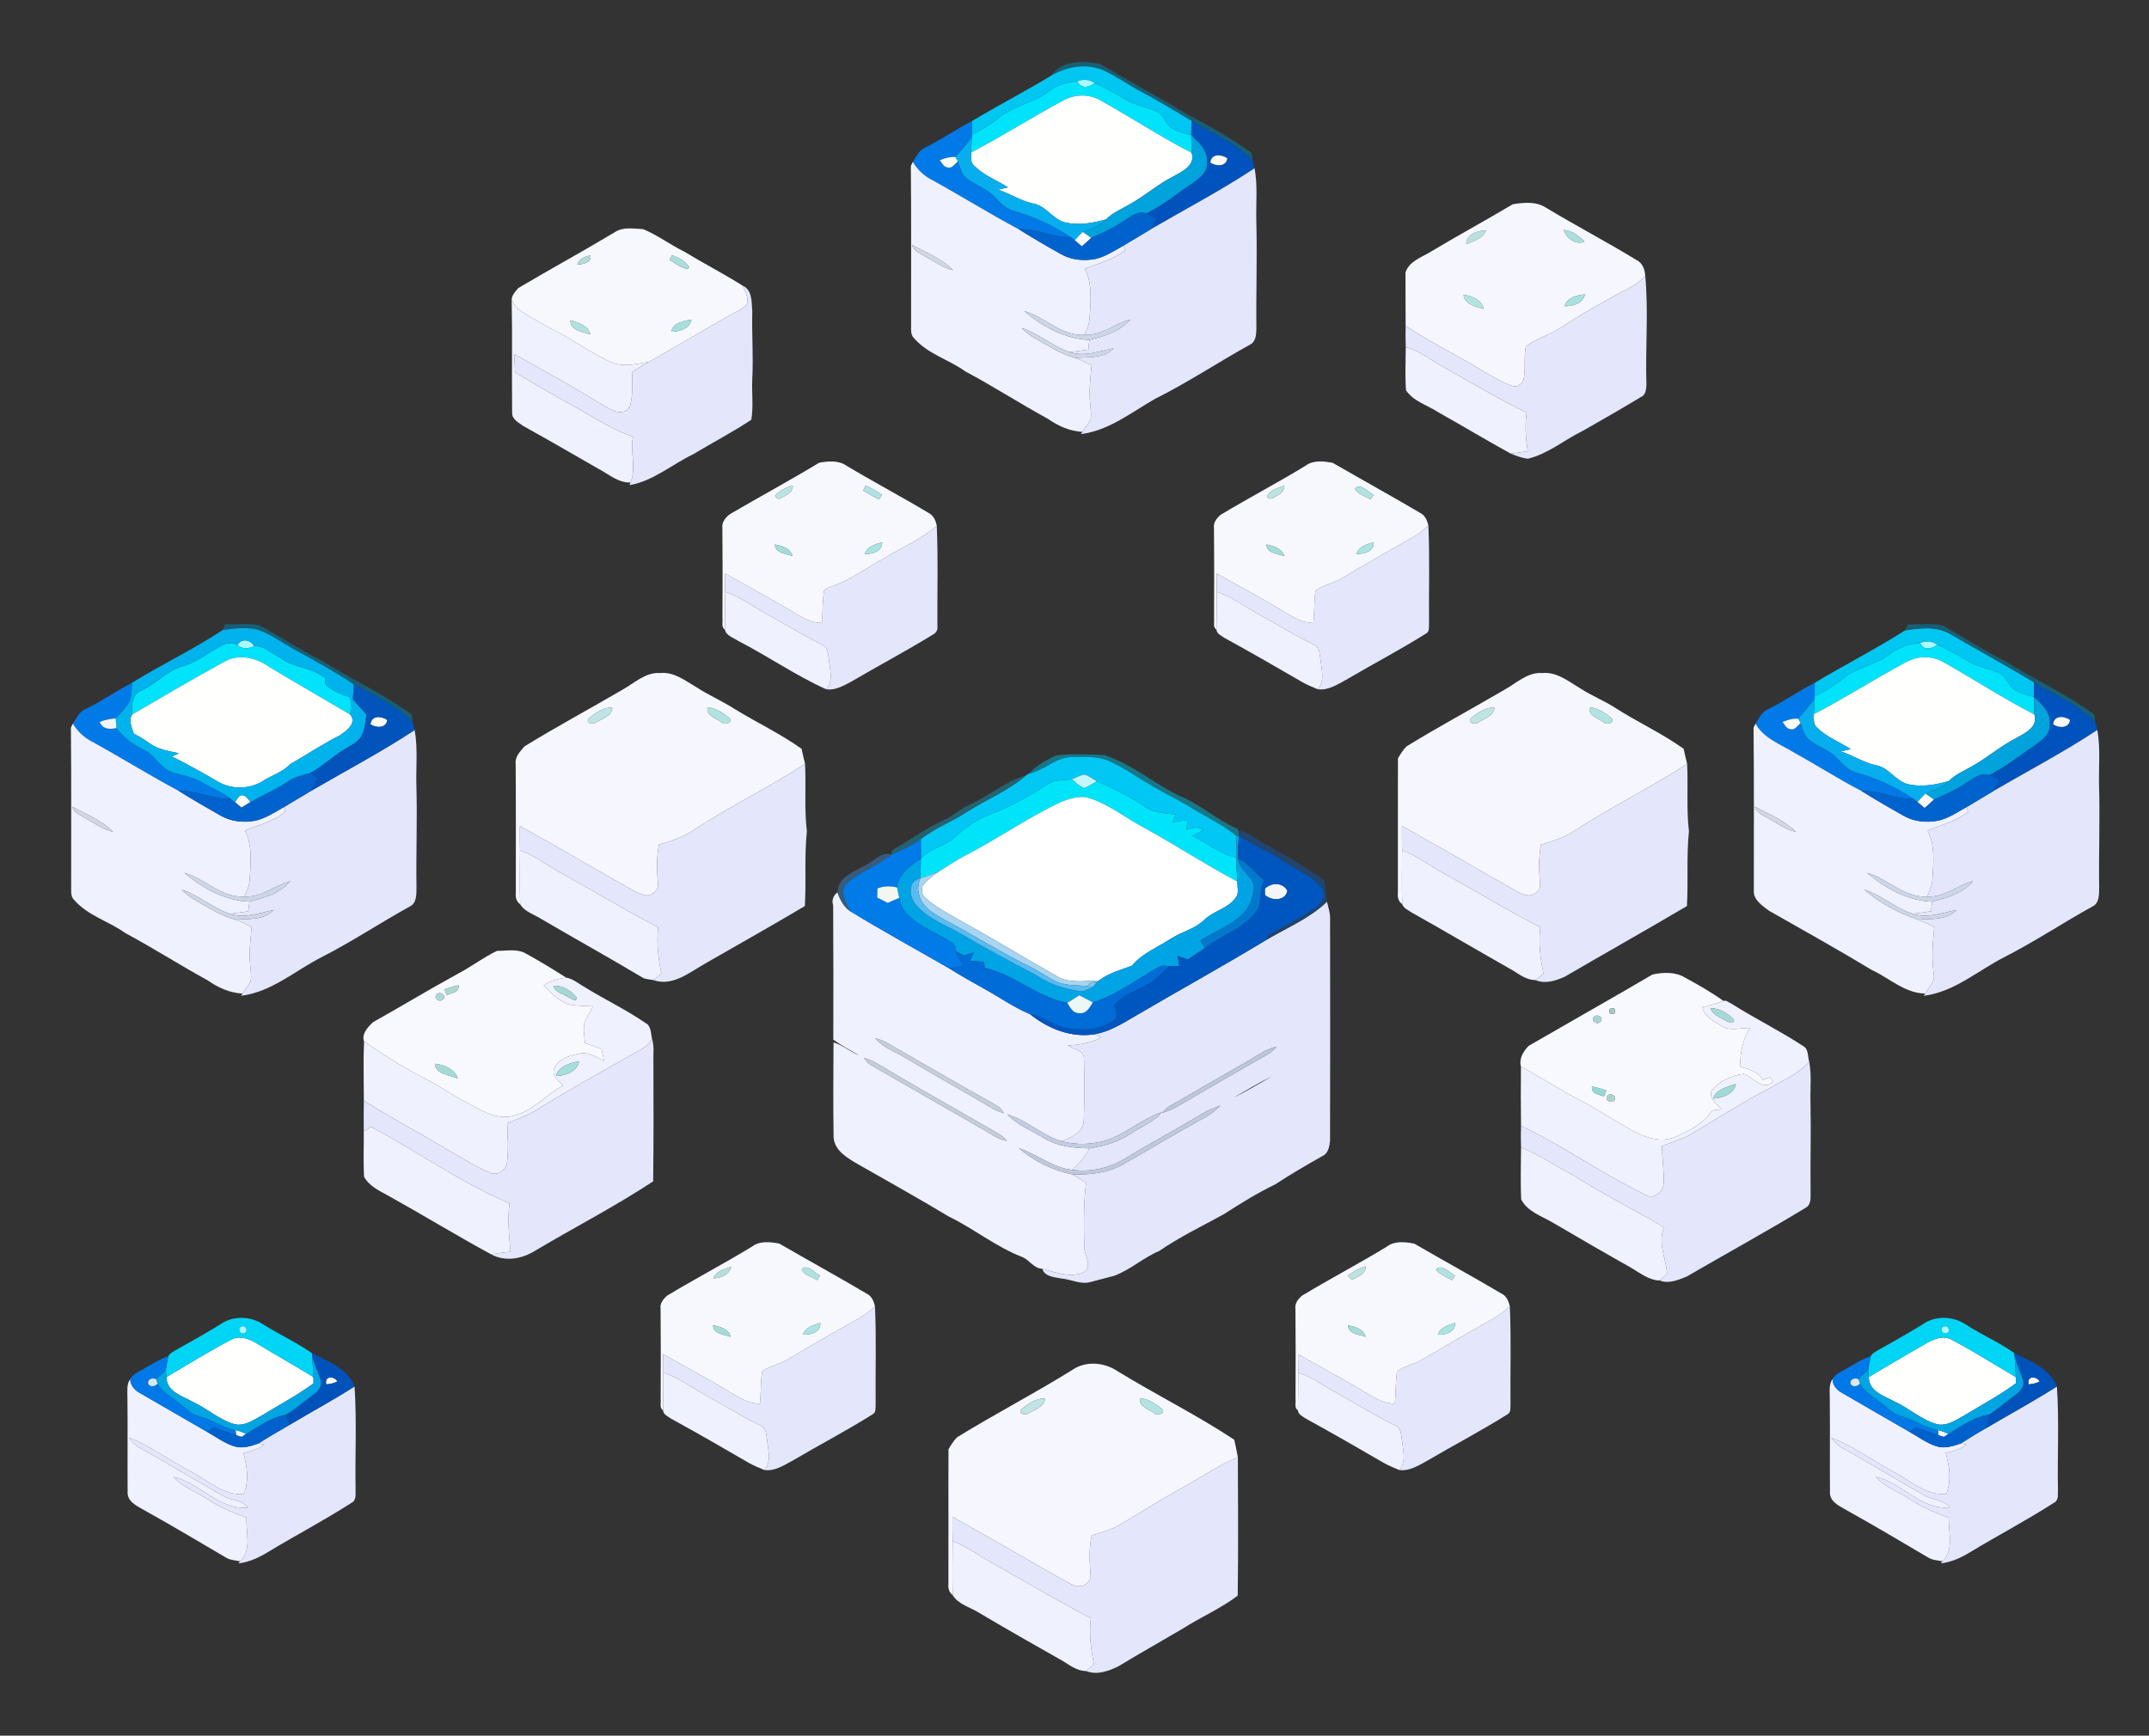 <svg xmlns="http://www.w3.org/2000/svg" width="765pt" height="618pt" viewBox="0 0 765 618"><rect x="0" y="0" width="765" height="618" fill="#333333" stroke="none"/><g id="#000000ff"><path fill="#000000" opacity="1.00" d=" M 439.10 390.83 C 443.69 388.27 448.17 385.48 452.90 383.16 C 448.31 385.73 443.84 388.53 439.10 390.83 Z"></path></g><g id="#195f74ff"><path fill="#195f74" opacity="1.00" d=" M 374.02 27.04 C 377.94 21.34 385.47 21.63 391.49 22.70 C 401.96 28.88 412.63 34.70 423.08 40.90 C 430.85 44.95 438.43 49.39 445.60 54.44 C 445.66 55.10 445.78 56.41 445.84 57.06 C 439.79 50.79 431.48 47.45 424.13 43.00 C 418.20 39.50 412.34 35.86 406.24 32.65 C 401.47 30.17 397.12 26.92 392.18 24.76 C 386.17 22.50 379.42 23.78 374.02 27.04 Z"></path></g><g id="#00c6f2ff"><path fill="#00c6f2" opacity="1.00" d=" M 374.02 27.04 C 379.42 23.78 386.17 22.50 392.18 24.76 C 397.12 26.92 401.47 30.17 406.24 32.65 C 412.34 35.86 418.20 39.50 424.13 43.00 C 424.11 44.71 424.08 46.43 424.05 48.15 C 421.51 47.46 418.85 46.86 416.68 45.31 C 414.76 43.85 414.35 41.03 412.13 39.92 C 408.43 38.06 404.17 37.58 400.60 35.43 C 397.08 33.28 393.45 31.32 389.69 29.61 C 387.80 28.28 385.65 28.15 383.52 28.93 C 379.94 29.35 376.36 30.14 373.50 32.47 C 367.94 36.74 360.56 37.61 355.24 42.24 C 352.39 44.52 349.20 46.31 345.96 47.97 C 345.99 46.34 346.00 44.72 346.01 43.10 C 355.22 37.54 364.82 32.63 374.02 27.04 Z"></path><path fill="#00c6f2" opacity="1.00" d=" M 678.22 224.43 C 683.49 223.61 689.33 222.90 694.18 225.68 C 704.12 231.53 714.29 236.98 724.14 243.00 C 724.10 244.71 724.07 246.43 724.04 248.15 C 721.50 247.46 718.85 246.86 716.68 245.31 C 714.76 243.86 714.36 241.02 712.13 239.92 C 708.20 237.99 703.69 237.46 699.97 235.07 C 696.67 233.01 693.21 231.25 689.70 229.61 C 687.80 228.27 685.65 228.14 683.52 228.94 C 679.11 229.18 675.14 231.01 671.65 233.65 C 666.90 236.91 660.90 237.74 656.38 241.38 C 653.17 243.97 649.65 246.13 645.96 247.96 C 645.99 246.34 646.00 244.72 646.01 243.11 C 656.65 236.73 667.74 231.08 678.22 224.43 Z"></path></g><g id="#aafbfdff"><path fill="#aafbfd" opacity="1.00" d=" M 383.52 28.93 C 385.65 28.15 387.80 28.28 389.69 29.61 C 387.53 31.07 384.84 31.84 383.52 28.93 Z"></path><path fill="#aafbfd" opacity="1.00" d=" M 84.49 229.66 C 86.04 227.12 89.14 227.77 90.51 230.06 C 88.43 231.00 86.31 231.26 84.49 229.66 Z"></path><path fill="#aafbfd" opacity="1.00" d=" M 683.52 228.94 C 685.65 228.14 687.80 228.27 689.70 229.61 C 687.52 231.08 684.86 231.83 683.52 228.94 Z"></path></g><g id="#00e3faff"><path fill="#00e3fa" opacity="1.00" d=" M 373.50 32.47 C 376.36 30.14 379.94 29.35 383.52 28.93 C 384.84 31.84 387.53 31.07 389.69 29.61 C 393.45 31.32 397.08 33.28 400.60 35.43 C 404.17 37.58 408.43 38.06 412.13 39.92 C 414.35 41.03 414.76 43.85 416.68 45.31 C 418.85 46.86 421.51 47.46 424.05 48.15 C 424.08 50.24 424.14 52.34 424.22 54.43 C 413.00 48.67 402.43 41.70 391.41 35.57 C 387.51 33.42 382.54 33.57 378.67 35.70 C 367.52 41.61 356.90 48.49 345.69 54.30 C 345.75 52.50 345.86 50.70 345.93 48.91 L 345.96 47.97 C 349.20 46.31 352.39 44.52 355.24 42.24 C 360.56 37.61 367.94 36.74 373.50 32.47 Z"></path><path fill="#00e3fa" opacity="1.00" d=" M 78.26 230.17 C 80.09 229.08 82.56 228.46 84.49 229.66 C 86.31 231.26 88.43 231.00 90.51 230.06 C 93.95 229.79 96.80 232.78 99.81 234.19 C 104.50 237.90 111.01 237.50 115.65 241.32 C 115.87 242.36 115.52 243.76 116.62 244.40 C 119.01 246.28 121.89 247.38 124.75 248.33 C 124.89 250.37 124.89 252.43 124.73 254.48 C 115.05 248.74 105.28 243.17 95.64 237.36 C 91.07 234.07 84.76 232.72 79.68 235.70 C 68.70 241.71 57.92 248.07 47.12 254.37 C 46.74 251.43 46.89 247.31 50.09 246.00 C 55.46 243.56 59.42 238.73 65.22 237.13 C 70.03 235.76 73.94 232.54 78.26 230.17 Z"></path><path fill="#00e3fa" opacity="1.00" d=" M 671.65 233.65 C 675.14 231.01 679.11 229.18 683.52 228.94 C 684.86 231.83 687.52 231.08 689.70 229.61 C 693.21 231.25 696.67 233.01 699.97 235.07 C 703.69 237.46 708.20 237.99 712.13 239.92 C 714.36 241.02 714.76 243.86 716.68 245.31 C 718.85 246.86 721.50 247.46 724.04 248.15 C 724.07 250.24 724.13 252.33 724.22 254.43 C 713.22 248.76 702.82 241.99 692.05 235.90 C 688.03 233.46 682.77 233.43 678.68 235.70 C 667.52 241.61 656.89 248.48 645.69 254.31 C 645.74 252.50 645.85 250.70 645.93 248.90 L 645.96 247.96 C 649.65 246.13 653.17 243.97 656.38 241.38 C 660.90 237.74 666.90 236.91 671.65 233.65 Z"></path></g><g id="#fffffeff"><path fill="#fffffe" opacity="1.00" d=" M 378.67 35.70 C 382.54 33.57 387.51 33.42 391.41 35.57 C 402.43 41.70 413.00 48.67 424.22 54.43 C 425.55 58.95 420.85 61.05 417.65 62.84 C 412.15 65.60 407.55 69.77 402.17 72.72 C 399.32 74.44 396.10 75.67 393.74 78.10 C 388.96 79.46 383.85 80.36 378.93 79.14 C 374.63 77.93 372.34 73.26 367.82 72.48 C 363.37 71.53 359.56 68.94 355.28 67.53 C 356.46 67.27 357.64 66.99 358.82 66.70 C 354.83 64.18 350.25 62.46 346.87 59.09 C 345.37 57.93 345.73 55.95 345.69 54.30 C 356.90 48.49 367.52 41.61 378.67 35.70 Z"></path><path fill="#fffffe" opacity="1.00" d=" M 79.68 235.70 C 84.76 232.72 91.07 234.07 95.64 237.36 C 105.28 243.17 115.05 248.74 124.73 254.48 C 127.11 257.56 123.28 260.29 120.97 261.84 C 114.86 264.90 109.18 268.73 103.26 272.10 C 100.52 275.05 96.51 276.10 93.23 278.29 C 88.47 281.07 82.37 281.09 77.60 278.33 C 72.20 275.19 66.78 272.10 61.18 269.35 C 62.02 268.95 62.86 268.57 63.71 268.20 C 60.13 267.43 56.31 266.90 53.28 264.68 C 51.47 263.41 49.62 262.19 47.62 261.24 C 46.96 259.13 45.57 256.27 47.12 254.37 C 57.92 248.07 68.70 241.71 79.68 235.70 Z"></path><path fill="#fffffe" opacity="1.00" d=" M 678.68 235.70 C 682.77 233.43 688.03 233.46 692.05 235.90 C 702.82 241.99 713.22 248.76 724.22 254.43 C 725.55 258.94 720.84 261.04 717.65 262.84 C 712.16 265.61 707.55 269.76 702.17 272.72 C 699.32 274.45 696.09 275.66 693.74 278.10 C 688.96 279.46 683.85 280.36 678.94 279.15 C 674.64 277.92 672.34 273.26 667.82 272.48 C 663.35 271.52 659.54 268.92 655.24 267.52 C 656.44 267.28 657.63 267.02 658.84 266.74 C 654.87 264.17 650.26 262.48 646.87 259.09 C 645.37 257.94 645.73 255.95 645.69 254.31 C 656.89 248.48 667.52 241.61 678.68 235.70 Z"></path><path fill="#fffffe" opacity="1.00" d=" M 82.06 477.15 C 85.20 475.30 88.81 476.73 91.63 478.47 C 98.23 482.48 104.98 486.26 111.55 490.32 C 111.57 490.88 111.60 492.00 111.62 492.55 C 105.72 496.88 99.24 500.31 93.00 504.11 C 89.99 505.75 86.63 508.16 83.03 506.95 C 77.77 505.34 73.65 501.46 68.70 499.19 C 64.93 497.05 59.32 495.60 59.24 490.33 C 66.82 485.89 74.26 481.20 82.06 477.15 Z"></path><path fill="#fffffe" opacity="1.00" d=" M 684.74 478.85 C 687.76 477.08 691.51 475.13 694.95 477.10 C 702.63 481.23 710.05 485.86 717.55 490.32 C 717.57 490.88 717.60 491.99 717.62 492.55 C 711.72 496.89 705.24 500.32 699.00 504.12 C 695.98 505.75 692.63 508.16 689.03 506.95 C 683.76 505.35 679.66 501.45 674.70 499.19 C 670.93 497.05 665.32 495.60 665.24 490.32 C 671.68 486.41 678.24 482.68 684.74 478.85 Z"></path></g><g id="#017ae7ff"><path fill="#017ae7" opacity="1.00" d=" M 329.42 52.51 C 335.13 49.69 340.37 46.00 346.01 43.10 C 346.00 44.72 345.99 46.34 345.96 47.97 L 345.93 48.91 C 344.08 51.32 342.16 53.68 340.09 55.91 C 338.16 55.78 336.30 56.34 334.54 57.04 C 335.35 57.96 335.87 59.48 337.28 59.60 C 338.94 60.12 339.86 58.35 340.97 57.46 C 341.72 59.21 342.13 61.14 343.28 62.68 C 346.18 65.62 350.51 66.55 353.44 69.46 C 355.66 71.62 357.72 74.20 360.83 75.08 C 368.04 77.05 374.94 80.25 381.14 84.41 C 374.84 84.68 368.99 81.31 362.63 81.62 C 352.23 76.07 342.22 69.83 331.91 64.13 C 328.98 62.69 326.61 60.42 324.93 57.64 C 326.24 55.77 327.12 53.38 329.42 52.51 Z"></path><path fill="#017ae7" opacity="1.00" d=" M 30.43 252.51 C 36.14 249.68 41.38 245.99 47.03 243.09 C 46.88 245.19 46.90 247.34 46.27 249.37 C 45.11 251.87 43.06 253.81 41.19 255.79 C 39.23 255.91 37.32 256.33 35.49 257.04 C 36.49 259.70 39.06 259.74 41.44 259.24 C 44.05 262.47 47.26 265.15 51.05 266.87 C 55.11 268.63 56.89 273.35 61.11 274.82 C 64.57 276.09 68.35 276.46 71.55 278.38 C 75.07 280.41 78.91 281.89 82.14 284.40 C 75.85 284.70 70.00 281.31 63.63 281.62 C 53.23 276.07 43.22 269.83 32.91 264.12 C 29.98 262.69 27.61 260.43 25.93 257.64 C 27.24 255.77 28.12 253.38 30.43 252.51 Z"></path><path fill="#017ae7" opacity="1.00" d=" M 629.42 252.51 C 635.13 249.69 640.36 246.00 646.01 243.11 C 646.00 244.72 645.99 246.34 645.96 247.96 L 645.93 248.90 C 644.08 251.31 642.16 253.68 640.10 255.91 C 638.16 255.77 636.30 256.34 634.54 257.05 C 635.34 257.96 635.86 259.48 637.29 259.59 C 638.95 260.13 639.86 258.35 640.97 257.47 C 641.72 259.21 642.13 261.13 643.28 262.68 C 646.18 265.63 650.51 266.54 653.44 269.45 C 655.65 271.61 657.72 274.20 660.83 275.08 C 668.04 277.05 674.94 280.24 681.14 284.42 C 674.84 284.68 668.99 281.32 662.62 281.62 C 654.53 277.46 646.89 272.48 638.91 268.12 C 634.00 265.01 627.89 263.03 624.93 257.64 C 626.24 255.77 627.12 253.38 629.42 252.51 Z"></path></g><g id="#0053bcff"><path fill="#0053bc" opacity="1.00" d=" M 424.13 43.00 C 431.48 47.45 439.79 50.79 445.84 57.06 C 446.12 58.00 446.38 58.95 446.61 59.91 C 434.71 67.79 422.03 74.43 409.70 81.60 C 410.17 80.19 410.94 78.92 411.82 77.72 C 410.55 77.14 409.30 76.54 408.02 75.99 C 413.91 73.15 418.94 68.92 424.36 65.32 C 426.88 63.52 430.08 61.30 429.61 57.74 C 430.10 53.60 426.72 50.73 424.05 48.15 C 424.08 46.43 424.11 44.71 424.13 43.00 M 430.87 57.88 C 432.87 59.25 436.52 59.42 436.87 56.35 C 434.75 54.91 431.25 54.60 430.87 57.88 Z"></path><path fill="#0053bc" opacity="1.00" d=" M 724.14 243.00 C 731.49 247.45 739.80 250.79 745.84 257.06 C 746.12 258.00 746.37 258.95 746.61 259.91 C 734.71 267.79 722.04 274.43 709.71 281.60 C 710.16 280.19 710.93 278.91 711.81 277.72 C 710.54 277.13 709.29 276.53 708.02 275.99 C 713.91 273.15 718.94 268.92 724.36 265.32 C 726.86 263.51 730.10 261.30 729.61 257.74 C 730.08 253.60 726.73 250.73 724.04 248.15 C 724.07 246.43 724.10 244.71 724.14 243.00 M 730.87 257.86 C 732.85 259.29 736.53 259.39 736.87 256.34 C 734.76 254.92 731.27 254.59 730.87 257.86 Z"></path></g><g id="#00a3dcff"><path fill="#00a3dc" opacity="1.00" d=" M 424.05 48.15 C 426.72 50.73 430.10 53.60 429.61 57.74 C 430.08 61.30 426.88 63.52 424.36 65.32 C 418.94 68.92 413.91 73.15 408.02 75.99 C 404.91 74.85 402.30 77.38 399.81 78.81 C 396.29 81.28 392.34 82.97 388.44 84.70 C 387.69 84.17 386.19 83.11 385.45 82.58 C 388.30 81.28 391.55 80.50 393.74 78.10 C 396.10 75.67 399.32 74.44 402.17 72.72 C 407.55 69.77 412.15 65.60 417.65 62.84 C 420.85 61.05 425.55 58.95 424.22 54.43 C 424.14 52.34 424.08 50.24 424.05 48.15 Z"></path><path fill="#00a3dc" opacity="1.00" d=" M 724.04 248.15 C 726.73 250.73 730.08 253.60 729.61 257.74 C 730.10 261.30 726.86 263.51 724.36 265.32 C 718.94 268.92 713.91 273.15 708.02 275.99 C 704.91 274.86 702.30 277.38 699.81 278.82 C 696.29 281.28 692.34 282.97 688.44 284.70 C 687.69 284.17 686.19 283.11 685.44 282.58 C 688.29 281.28 691.55 280.51 693.74 278.10 C 696.09 275.66 699.32 274.45 702.17 272.72 C 707.55 269.76 712.16 265.61 717.65 262.84 C 720.84 261.04 725.55 258.94 724.22 254.43 C 724.13 252.33 724.07 250.24 724.04 248.15 Z"></path></g><g id="#07aeeeff"><path fill="#07aeee" opacity="1.00" d=" M 340.09 55.91 C 342.16 53.68 344.08 51.32 345.93 48.91 C 345.86 50.70 345.75 52.50 345.69 54.30 C 345.73 55.95 345.37 57.93 346.87 59.09 C 350.25 62.46 354.83 64.18 358.82 66.70 C 357.64 66.99 356.46 67.27 355.28 67.53 C 359.56 68.94 363.37 71.53 367.82 72.48 C 372.34 73.26 374.63 77.93 378.93 79.14 C 383.85 80.36 388.96 79.46 393.74 78.10 C 391.55 80.50 388.30 81.28 385.45 82.58 C 384.42 83.51 383.49 84.54 382.60 85.59 C 382.12 85.18 381.63 84.79 381.14 84.41 C 374.94 80.25 368.04 77.05 360.83 75.08 C 357.72 74.20 355.66 71.62 353.44 69.46 C 350.51 66.55 346.18 65.62 343.28 62.68 C 342.13 61.14 341.72 59.21 340.97 57.46 C 340.75 57.08 340.31 56.30 340.09 55.91 Z"></path><path fill="#07aeee" opacity="1.00" d=" M 640.10 255.91 C 642.16 253.68 644.08 251.31 645.93 248.90 C 645.85 250.70 645.74 252.50 645.69 254.31 C 645.73 255.95 645.37 257.94 646.87 259.09 C 650.26 262.48 654.87 264.17 658.84 266.74 C 657.63 267.02 656.44 267.28 655.24 267.52 C 659.54 268.92 663.35 271.52 667.82 272.48 C 672.34 273.26 674.64 277.92 678.94 279.15 C 683.85 280.36 688.96 279.46 693.74 278.10 C 691.55 280.51 688.29 281.28 685.44 282.58 C 684.42 283.51 683.49 284.53 682.60 285.59 C 682.11 285.18 681.63 284.79 681.14 284.42 C 674.94 280.24 668.04 277.05 660.83 275.08 C 657.72 274.20 655.65 271.61 653.44 269.45 C 650.51 266.54 646.18 265.63 643.28 262.68 C 642.13 261.13 641.72 259.21 640.97 257.47 C 640.75 257.08 640.31 256.30 640.10 255.91 Z"></path></g><g id="#fdfcf7ff"><path fill="#fdfcf7" opacity="1.00" d=" M 430.87 57.88 C 431.25 54.60 434.75 54.91 436.87 56.35 C 436.52 59.42 432.87 59.25 430.87 57.88 Z"></path><path fill="#fdfcf7" opacity="1.00" d=" M 131.87 257.88 C 132.25 254.59 135.76 254.91 137.87 256.35 C 137.51 259.41 133.88 259.25 131.87 257.88 Z"></path><path fill="#fdfcf7" opacity="1.00" d=" M 730.87 257.86 C 731.27 254.59 734.76 254.92 736.87 256.34 C 736.53 259.39 732.85 259.29 730.87 257.86 Z"></path><path fill="#fdfcf7" opacity="1.00" d=" M 116.15 492.92 C 115.36 489.92 118.89 489.77 120.09 491.86 C 118.89 492.58 117.52 492.79 116.15 492.92 Z"></path><path fill="#fdfcf7" opacity="1.00" d=" M 722.15 492.93 C 721.37 489.92 724.88 489.79 726.09 491.87 C 724.88 492.57 723.51 492.79 722.15 492.93 Z"></path><path fill="#fdfcf7" opacity="1.00" d=" M 83.83 509.19 C 85.15 509.46 86.42 509.95 87.61 510.60 C 87.21 510.86 86.41 511.37 86.01 511.62 C 85.53 511.48 84.57 511.20 84.09 511.05 C 84.02 510.59 83.90 509.65 83.83 509.19 Z"></path><path fill="#fdfcf7" opacity="1.00" d=" M 689.83 509.19 C 691.14 509.46 692.42 509.95 693.61 510.60 C 693.21 510.86 692.41 511.37 692.01 511.62 C 691.53 511.48 690.57 511.20 690.09 511.05 C 690.02 510.59 689.90 509.66 689.83 509.19 Z"></path></g><g id="#fdfcf5ff"><path fill="#fdfcf5" opacity="1.00" d=" M 334.54 57.04 C 336.30 56.34 338.16 55.78 340.09 55.91 C 340.31 56.30 340.75 57.08 340.97 57.46 C 339.86 58.35 338.94 60.12 337.28 59.60 C 335.87 59.48 335.35 57.96 334.54 57.04 Z"></path><path fill="#fdfcf5" opacity="1.00" d=" M 382.60 85.59 C 383.49 84.54 384.42 83.51 385.45 82.58 C 386.19 83.11 387.69 84.17 388.44 84.70 C 387.38 85.76 386.26 86.75 385.11 87.71 C 384.49 87.18 383.23 86.12 382.60 85.59 Z"></path><path fill="#fdfcf5" opacity="1.00" d=" M 634.54 257.05 C 636.30 256.34 638.16 255.77 640.10 255.91 C 640.31 256.30 640.75 257.08 640.97 257.47 C 639.86 258.35 638.95 260.13 637.29 259.59 C 635.86 259.48 635.34 257.96 634.54 257.05 Z"></path><path fill="#fdfcf5" opacity="1.00" d=" M 85.37 283.27 C 87.18 282.64 88.22 284.39 89.19 285.56 C 88.11 286.22 87.02 286.89 85.94 287.56 C 85.36 287.08 84.21 286.10 83.63 285.61 C 84.16 284.79 84.74 284.01 85.37 283.27 Z"></path><path fill="#fdfcf5" opacity="1.00" d=" M 682.60 285.59 C 683.49 284.53 684.42 283.51 685.44 282.58 C 686.19 283.11 687.69 284.17 688.44 284.70 C 687.37 285.76 686.25 286.75 685.11 287.71 C 684.49 287.18 683.23 286.12 682.60 285.59 Z"></path></g><g id="#eff1feff"><path fill="#eff1fe" opacity="1.00" d=" M 324.24 59.09 C 324.41 58.73 324.76 58.00 324.93 57.64 C 326.61 60.42 328.98 62.69 331.91 64.13 C 342.22 69.83 352.23 76.07 362.63 81.62 C 367.54 84.68 372.53 87.60 377.58 90.43 C 381.29 92.58 385.77 93.01 389.94 92.21 C 393.61 91.36 396.78 89.22 400.02 87.40 C 400.16 87.81 400.44 88.62 400.58 89.03 C 396.49 92.51 391.07 93.69 386.21 95.72 C 388.93 101.12 388.26 107.24 387.90 113.05 C 387.82 115.25 386.90 117.26 386.02 119.23 C 377.78 119.72 372.08 112.90 364.64 110.77 C 371.06 116.33 379.15 120.69 387.80 121.04 C 387.67 122.18 387.54 123.32 387.42 124.47 C 385.21 124.80 382.99 125.14 380.77 125.35 C 374.65 123.31 369.78 118.73 363.64 116.75 C 365.13 118.19 366.72 119.54 368.55 120.54 C 373.16 123.08 377.59 126.10 382.74 127.44 C 384.76 128.15 386.68 129.11 388.58 130.12 C 388.19 134.73 387.56 139.37 388.12 143.99 C 388.19 145.77 388.65 147.60 388.21 149.35 C 387.38 150.90 386.28 152.29 385.34 153.77 C 380.76 153.54 376.64 151.66 372.94 149.07 C 363.05 143.67 353.58 137.55 343.64 132.25 C 337.80 128.02 330.33 126.08 325.50 120.54 C 324.46 119.64 324.30 118.27 324.33 116.99 C 324.31 97.69 324.43 78.39 324.24 59.09 M 324.65 87.21 C 325.37 89.49 327.76 90.31 329.61 91.44 C 332.77 93.17 335.74 95.40 339.31 96.23 C 335.29 92.08 329.68 89.91 324.65 87.21 Z"></path><path fill="#eff1fe" opacity="1.00" d=" M 182.15 106.96 C 182.97 108.37 183.92 109.76 185.32 110.66 C 190.40 114.09 195.90 116.82 201.28 119.74 C 206.52 122.85 211.63 126.21 217.16 128.78 C 221.48 130.92 226.43 129.62 230.93 128.88 C 228.97 129.97 227.07 131.15 225.16 132.31 C 224.70 136.52 225.64 141.05 224.03 145.03 C 221.84 148.26 217.90 146.18 215.34 144.65 C 204.75 138.18 193.93 132.10 183.06 126.12 C 183.15 128.28 183.24 130.43 183.36 132.58 C 189.47 136.19 195.54 139.86 201.77 143.25 C 209.59 147.41 216.88 152.61 225.34 155.48 C 224.20 160.90 226.63 166.62 224.45 171.80 C 220.09 171.94 216.79 168.92 213.17 167.00 C 204.24 161.86 195.31 156.70 186.30 151.69 C 184.67 150.50 182.21 149.32 182.31 146.98 C 182.15 133.64 182.43 120.30 182.15 106.96 Z"></path><path fill="#eff1fe" opacity="1.00" d=" M 500.42 123.63 C 505.34 124.77 509.20 128.13 513.52 130.52 C 523.46 136.05 533.21 141.93 543.44 146.92 C 542.80 151.49 543.13 156.11 543.84 160.65 C 541.83 160.94 539.83 161.26 537.82 161.53 C 529.19 156.80 520.76 151.70 512.18 146.89 C 508.27 144.33 503.29 143.00 500.52 139.00 C 500.12 133.89 500.39 128.75 500.42 123.63 Z"></path><path fill="#eff1fe" opacity="1.00" d=" M 25.24 259.09 C 25.41 258.73 25.76 258.01 25.93 257.64 C 27.61 260.43 29.98 262.69 32.91 264.12 C 43.22 269.83 53.23 276.07 63.63 281.62 C 68.54 284.68 73.54 287.59 78.58 290.43 C 82.29 292.57 86.77 293.01 90.93 292.21 C 94.61 291.36 97.78 289.22 101.03 287.39 C 101.17 287.80 101.44 288.62 101.58 289.03 C 97.49 292.52 92.07 293.69 87.21 295.72 C 89.94 301.12 89.26 307.24 88.90 313.05 C 88.82 315.24 87.90 317.26 87.02 319.23 C 78.78 319.71 73.07 312.91 65.64 310.77 C 72.06 316.33 80.15 320.68 88.80 321.04 C 88.67 322.18 88.54 323.32 88.41 324.47 C 86.20 324.80 83.99 325.14 81.76 325.35 C 75.65 323.32 70.79 318.71 64.64 316.75 C 66.14 318.19 67.73 319.54 69.56 320.54 C 74.16 323.08 78.59 326.11 83.75 327.44 C 85.77 328.15 87.69 329.11 89.58 330.11 C 89.18 334.72 88.55 339.36 89.11 343.99 C 89.19 345.76 89.65 347.59 89.21 349.35 C 88.39 350.90 87.29 352.29 86.34 353.77 C 81.76 353.54 77.64 351.66 73.94 349.07 C 64.05 343.67 54.58 337.55 44.63 332.25 C 38.80 328.02 31.33 326.08 26.50 320.54 C 25.46 319.64 25.31 318.27 25.33 316.99 C 25.31 297.69 25.43 278.39 25.24 259.09 M 25.65 287.21 C 26.26 289.23 28.27 290.09 29.94 291.07 C 33.35 292.88 36.50 295.32 40.32 296.23 C 36.29 292.08 30.68 289.90 25.65 287.21 Z"></path><path fill="#eff1fe" opacity="1.00" d=" M 624.23 259.09 C 624.41 258.73 624.76 258.00 624.93 257.64 C 627.89 263.03 634.00 265.01 638.91 268.12 C 646.89 272.48 654.53 277.46 662.62 281.62 C 667.53 284.68 672.53 287.59 677.57 290.43 C 681.29 292.57 685.77 293.01 689.94 292.21 C 693.61 291.36 696.78 289.22 700.03 287.39 C 700.16 287.80 700.44 288.63 700.58 289.04 C 696.49 292.53 691.05 293.68 686.21 295.72 C 688.94 301.12 688.25 307.24 687.90 313.05 C 687.82 315.25 686.89 317.26 686.01 319.23 C 677.78 319.70 672.07 312.91 664.63 310.77 C 671.07 316.32 679.15 320.69 687.81 321.05 C 687.66 322.18 687.53 323.32 687.41 324.47 C 685.20 324.80 682.99 325.14 680.77 325.35 C 674.66 323.31 669.79 318.73 663.65 316.75 C 669.17 321.52 675.83 325.13 682.75 327.44 C 684.76 328.16 686.68 329.11 688.58 330.11 C 687.99 335.59 687.57 341.12 688.34 346.61 C 689.02 349.47 686.66 351.55 685.34 353.77 C 678.04 353.65 672.70 348.31 666.41 345.43 C 654.32 338.12 641.98 331.24 629.70 324.26 C 627.33 322.46 624.04 320.37 624.33 316.99 C 624.31 297.69 624.43 278.39 624.23 259.09 M 624.65 287.21 C 625.37 289.49 627.75 290.30 629.61 291.44 C 632.77 293.17 635.74 295.40 639.32 296.22 C 635.27 292.09 629.68 289.90 624.65 287.21 Z"></path><path fill="#eff1fe" opacity="1.00" d=" M 201.49 348.06 C 204.10 348.52 206.14 350.39 208.41 351.64 C 215.45 355.97 222.95 359.55 229.77 364.24 C 231.94 365.35 231.60 368.00 232.15 370.03 C 231.14 371.38 229.98 372.67 228.48 373.50 C 215.77 380.75 202.91 387.75 190.50 395.52 C 187.35 397.35 183.91 398.57 180.55 399.96 C 180.74 404.59 181.08 409.26 180.50 413.88 C 180.28 416.58 177.04 418.82 174.48 417.56 C 169.17 415.49 164.45 412.21 159.49 409.47 C 149.57 403.49 139.29 398.13 129.52 391.90 C 129.52 384.86 129.29 377.82 129.59 370.79 C 137.29 376.18 145.33 381.11 153.74 385.31 C 158.37 388.01 162.84 390.98 167.64 393.39 C 172.31 395.96 177.66 398.92 183.13 397.16 C 189.88 395.36 194.45 389.78 200.37 386.49 C 199.02 384.74 196.10 383.01 197.35 380.47 C 198.74 376.89 202.89 375.86 206.26 375.15 C 209.44 374.34 212.21 376.54 214.99 377.70 C 214.75 376.35 214.57 374.98 214.12 373.69 C 212.30 372.64 210.25 372.10 208.28 371.44 C 208.03 369.01 207.52 366.53 208.05 364.11 C 208.88 362.08 210.12 360.25 211.15 358.32 C 208.21 358.11 205.24 358.22 202.35 357.60 C 198.82 356.30 196.09 353.56 193.56 350.88 C 195.80 349.03 198.73 348.61 201.49 348.06 M 197.06 351.03 C 197.56 353.39 200.35 353.76 202.09 354.96 C 202.95 355.23 205.43 357.22 205.24 355.10 C 203.29 352.76 200.23 350.77 197.06 351.03 M 197.91 383.09 C 201.23 383.13 205.52 381.53 206.15 377.87 C 203.02 378.47 198.82 379.62 197.91 383.09 Z"></path><path fill="#eff1fe" opacity="1.00" d=" M 613.50 356.39 C 614.57 355.98 615.55 357.09 616.51 357.46 C 624.77 362.68 633.57 367.00 641.74 372.37 C 643.90 373.42 643.42 376.08 644.05 378.02 C 640.37 382.30 635.04 384.46 630.30 387.28 C 620.54 392.32 611.29 398.25 601.88 403.89 C 598.62 405.67 595.05 406.74 591.59 408.06 C 591.71 412.43 592.38 416.79 592.24 421.18 C 592.12 423.99 589.30 427.07 586.34 425.71 C 570.88 418.38 556.90 408.21 541.45 400.85 C 541.36 393.84 541.34 386.83 541.43 379.83 C 548.77 383.61 555.59 388.34 563.00 392.02 C 567.57 394.33 571.78 397.29 576.27 399.76 C 582.14 403.21 588.97 407.61 596.03 404.97 C 600.94 402.82 606.18 400.33 609.20 395.71 C 610.24 395.03 611.62 395.22 612.81 395.00 C 611.19 393.02 607.50 390.63 609.72 387.80 C 612.43 384.64 616.69 382.92 620.75 382.37 C 624.15 383.49 627.41 388.67 631.07 385.18 C 630.85 384.77 630.41 383.96 630.19 383.56 C 629.29 383.86 628.42 384.18 627.54 384.48 C 625.90 381.56 622.56 380.72 619.57 379.87 C 619.29 374.97 620.37 370.19 622.96 366.03 C 619.60 365.94 615.83 367.26 612.78 365.30 C 610.07 363.61 606.67 362.03 606.00 358.57 C 608.56 358.09 611.06 357.34 613.50 356.39 M 608.93 358.97 C 609.58 361.23 611.98 362.04 613.80 363.15 C 614.76 363.54 617.21 365.21 617.28 363.12 C 615.15 360.82 612.15 359.00 608.93 358.97 M 609.85 391.16 C 613.03 391.01 617.30 389.47 617.94 385.96 C 615.01 387.03 610.85 387.80 609.85 391.16 Z"></path></g><g id="#e4e7fcff"><path fill="#e4e7fc" opacity="1.00" d=" M 409.70 81.60 C 422.03 74.43 434.71 67.79 446.61 59.91 C 447.77 66.21 447.04 72.64 447.23 79.00 C 447.55 91.68 447.10 104.37 447.25 117.05 C 447.20 119.08 447.05 121.82 444.89 122.75 C 433.51 129.09 422.63 136.30 410.96 142.13 C 402.61 146.93 394.67 153.33 384.80 154.56 L 385.34 153.77 C 386.28 152.29 387.38 150.90 388.21 149.35 C 388.65 147.60 388.19 145.77 388.12 143.99 C 387.56 139.37 388.19 134.73 388.58 130.12 C 386.68 129.11 384.76 128.15 382.74 127.44 C 387.40 127.10 392.97 127.75 396.47 124.00 C 391.33 125.04 386.00 127.14 380.77 125.35 C 382.99 125.14 385.21 124.80 387.42 124.47 C 387.54 123.32 387.67 122.18 387.80 121.04 C 393.07 119.70 398.74 118.08 402.38 113.74 C 396.77 115.24 392.11 119.62 386.02 119.23 C 386.90 117.26 387.82 115.25 387.90 113.05 C 388.26 107.24 388.93 101.12 386.21 95.72 C 391.07 93.69 396.49 92.51 400.58 89.03 C 400.44 88.62 400.16 87.81 400.02 87.40 C 403.24 85.46 406.49 83.56 409.70 81.60 Z"></path><path fill="#e4e7fc" opacity="1.00" d=" M 264.34 101.70 C 267.91 103.23 267.53 107.72 267.80 110.96 C 267.59 118.98 268.22 126.99 267.79 134.99 C 267.56 139.81 268.26 144.70 267.45 149.46 C 260.76 153.90 253.60 157.62 246.72 161.76 C 239.16 165.38 232.55 171.28 224.10 172.74 L 224.45 171.80 C 226.63 166.62 224.20 160.90 225.34 155.48 C 216.88 152.61 209.59 147.41 201.77 143.25 C 195.54 139.86 189.47 136.19 183.36 132.58 C 183.24 130.43 183.15 128.28 183.06 126.12 C 193.93 132.10 204.75 138.18 215.34 144.65 C 217.90 146.18 221.84 148.26 224.03 145.03 C 225.64 141.05 224.70 136.52 225.16 132.31 C 227.07 131.15 228.97 129.97 230.93 128.88 C 239.42 124.08 247.83 119.11 256.27 114.22 C 259.43 112.33 262.91 110.90 265.77 108.54 C 266.86 106.21 265.19 103.82 264.34 101.70 Z"></path><path fill="#e4e7fc" opacity="1.00" d=" M 333.47 187.17 C 333.99 199.10 333.61 211.05 333.69 222.99 C 333.92 224.33 333.17 225.42 332.01 226.01 C 322.44 231.87 312.52 237.14 302.84 242.81 C 300.15 244.23 297.26 245.89 294.11 245.42 C 296.74 242.45 295.41 238.46 295.10 234.96 C 294.71 232.96 294.88 230.31 292.57 229.50 C 285.51 226.03 278.84 221.87 271.97 218.06 C 267.40 215.54 263.19 212.28 258.14 210.74 C 258.12 208.56 258.09 206.37 258.07 204.19 C 264.86 207.95 271.65 211.72 278.37 215.59 C 282.89 218.01 287.16 221.78 292.55 221.78 C 292.92 218.00 292.73 214.17 293.32 210.42 C 293.99 209.26 295.51 209.14 296.61 208.56 C 303.18 206.31 308.70 201.98 314.79 198.76 C 321.00 194.89 327.95 192.07 333.47 187.17 Z"></path><path fill="#e4e7fc" opacity="1.00" d=" M 508.47 187.16 C 509.01 198.78 508.58 210.42 508.71 222.05 C 508.62 223.30 508.96 224.94 507.57 225.61 C 498.31 231.46 488.58 236.50 479.16 242.06 C 476.07 243.74 472.79 245.91 469.11 245.42 C 471.73 242.45 470.41 238.46 470.10 234.96 C 469.71 232.96 469.87 230.31 467.56 229.49 C 460.51 226.03 453.84 221.87 446.96 218.07 C 442.40 215.53 438.18 212.29 433.14 210.74 C 433.12 208.56 433.09 206.37 433.08 204.19 C 441.33 208.81 449.66 213.30 457.75 218.20 C 460.77 219.93 463.91 221.91 467.55 221.78 C 467.90 217.98 467.77 214.15 468.28 210.37 C 471.06 208.20 474.83 207.73 477.81 205.80 C 485.95 200.90 494.22 196.22 502.49 191.54 C 504.66 190.34 506.62 188.81 508.47 187.16 Z"></path><path fill="#e4e7fc" opacity="1.00" d=" M 110.73 281.60 C 123.04 274.42 135.71 267.78 147.61 259.92 C 148.80 266.54 148.02 273.31 148.23 280.00 C 148.57 292.01 148.07 304.01 148.26 316.02 C 148.22 318.34 148.38 321.60 145.89 322.75 C 135.37 328.58 125.33 335.25 114.62 340.74 C 105.13 345.53 96.73 353.21 85.80 354.56 L 86.34 353.77 C 87.29 352.29 88.39 350.90 89.21 349.35 C 89.65 347.59 89.19 345.76 89.11 343.99 C 88.55 339.36 89.18 334.72 89.58 330.11 C 87.69 329.11 85.77 328.15 83.75 327.44 C 88.41 327.11 93.95 327.74 97.47 324.01 C 92.33 325.05 87.00 327.14 81.76 325.35 C 83.99 325.14 86.20 324.80 88.41 324.47 C 88.54 323.32 88.67 322.18 88.80 321.04 C 94.07 319.69 99.75 318.09 103.38 313.74 C 97.78 315.23 93.11 319.62 87.02 319.23 C 87.90 317.26 88.82 315.24 88.90 313.05 C 89.26 307.24 89.94 301.12 87.21 295.72 C 92.07 293.69 97.49 292.52 101.58 289.03 C 101.44 288.62 101.17 287.80 101.03 287.39 C 104.26 285.45 107.50 283.55 110.73 281.60 Z"></path><path fill="#e4e7fc" opacity="1.00" d=" M 709.71 281.60 C 722.04 274.43 734.71 267.79 746.61 259.91 C 747.80 266.54 747.02 273.30 747.23 280.00 C 747.57 292.00 747.07 304.01 747.26 316.01 C 747.21 318.33 747.38 321.60 744.88 322.75 C 734.37 328.58 724.33 335.25 713.62 340.74 C 704.13 345.53 695.73 353.21 684.80 354.56 L 685.34 353.77 C 686.66 351.55 689.02 349.47 688.34 346.61 C 687.57 341.12 687.99 335.59 688.58 330.11 C 686.68 329.11 684.76 328.16 682.75 327.44 C 687.40 327.10 692.97 327.76 696.47 324.00 C 691.33 325.04 686.00 327.14 680.77 325.35 C 682.99 325.14 685.20 324.80 687.41 324.47 C 687.53 323.32 687.66 322.18 687.81 321.05 C 693.07 319.68 698.76 318.09 702.37 313.73 C 696.78 315.25 692.11 319.62 686.01 319.23 C 686.89 317.26 687.82 315.25 687.90 313.05 C 688.25 307.24 688.94 301.12 686.21 295.72 C 691.05 293.68 696.49 292.53 700.58 289.04 C 700.44 288.63 700.16 287.80 700.03 287.39 C 703.25 285.45 706.50 283.56 709.71 281.60 Z"></path><path fill="#e4e7fc" opacity="1.00" d=" M 450.81 334.64 C 458.10 330.33 466.20 327.01 472.37 321.06 C 472.81 323.02 473.52 324.94 473.48 326.98 C 473.52 353.35 473.54 379.71 473.47 406.08 C 473.30 408.09 472.85 410.70 470.78 411.61 C 465.10 414.82 459.46 418.11 454.00 421.68 C 447.63 424.77 441.59 428.50 435.65 432.34 C 427.87 436.59 419.88 440.47 412.55 445.48 C 406.91 447.85 402.36 452.16 396.59 454.27 C 393.75 455.07 390.88 455.73 388.04 456.51 C 384.58 457.42 381.30 455.52 377.90 455.23 C 375.42 454.71 371.93 454.67 371.02 451.76 C 375.85 453.04 381.21 455.24 386.06 452.87 C 389.00 450.53 385.93 446.97 385.98 444.05 C 385.83 436.42 385.70 428.74 386.62 421.15 C 385.05 420.10 383.47 419.07 381.81 418.18 C 387.92 418.29 394.27 417.72 399.69 414.64 C 409.63 408.98 419.44 403.08 429.46 397.57 C 431.32 396.54 432.92 395.14 434.44 393.68 C 432.34 394.39 430.26 395.20 428.35 396.33 C 419.17 401.86 409.71 406.91 400.56 412.49 C 394.94 415.90 388.20 417.46 381.67 416.52 C 384.12 414.31 386.36 411.84 387.85 408.88 C 393.04 408.08 398.21 406.58 402.59 403.59 C 406.24 401.07 410.73 399.63 413.54 396.03 C 406.78 398.24 401.41 403.24 394.76 405.68 C 389.34 407.64 383.35 407.78 377.79 406.35 C 381.25 405.09 385.81 403.12 385.82 398.80 C 386.06 391.56 386.06 384.29 385.88 377.05 C 385.99 373.98 382.17 373.47 380.06 372.26 C 384.14 372.04 388.26 371.42 391.90 369.45 C 391.41 369.15 390.42 368.54 389.92 368.23 C 395.03 367.24 399.50 364.50 403.92 361.89 C 419.50 352.73 435.36 344.02 450.81 334.64 M 445.30 377.17 C 435.53 382.76 425.79 388.40 416.06 394.04 C 415.15 394.65 414.36 395.39 413.68 396.25 C 417.22 395.35 420.26 393.24 423.41 391.47 C 431.00 386.98 438.67 382.62 446.31 378.21 C 449.12 376.55 452.31 375.31 454.44 372.73 C 451.01 373.30 448.24 375.51 445.30 377.17 M 439.10 390.83 C 443.84 388.53 448.31 385.73 452.90 383.16 C 448.17 385.48 443.69 388.27 439.10 390.83 Z"></path><path fill="#e4e7fc" opacity="1.00" d=" M 232.15 370.03 C 232.94 372.61 232.51 375.35 232.60 378.01 C 232.65 392.21 232.70 406.42 232.51 420.63 C 218.90 429.60 204.37 437.08 190.37 445.40 C 185.71 448.29 179.73 449.35 174.77 446.58 C 177.09 446.26 179.40 445.95 181.73 445.68 C 181.18 439.95 180.67 434.20 181.35 428.46 C 164.05 421.11 148.69 410.06 132.15 401.24 C 131.26 401.78 130.37 402.33 129.49 402.87 C 129.44 399.21 129.45 395.55 129.52 391.90 C 139.29 398.13 149.57 403.49 159.49 409.47 C 164.45 412.21 169.17 415.49 174.48 417.56 C 177.04 418.82 180.28 416.58 180.50 413.88 C 181.08 409.26 180.74 404.59 180.55 399.96 C 183.91 398.57 187.35 397.35 190.50 395.52 C 202.91 387.75 215.77 380.75 228.48 373.50 C 229.98 372.67 231.14 371.38 232.15 370.03 Z"></path><path fill="#e4e7fc" opacity="1.00" d=" M 630.30 387.28 C 635.04 384.46 640.37 382.30 644.05 378.02 C 644.96 382.95 644.33 388.01 644.50 393.00 C 644.73 403.33 644.40 413.67 644.53 424.01 C 644.44 426.03 644.97 428.63 642.96 429.92 C 628.99 438.43 614.63 446.27 600.49 454.50 C 597.49 455.70 594.04 457.24 590.83 455.93 C 591.68 455.15 592.55 454.38 593.42 453.61 C 593.19 448.03 589.88 442.53 592.43 437.04 C 581.64 430.64 570.34 425.05 559.75 418.28 C 553.57 415.20 547.96 411.02 541.46 408.61 C 541.36 406.02 541.36 403.43 541.45 400.85 C 556.90 408.21 570.88 418.38 586.34 425.71 C 589.30 427.07 592.12 423.99 592.24 421.18 C 592.38 416.79 591.71 412.43 591.59 408.06 C 595.05 406.74 598.62 405.67 601.88 403.89 C 611.29 398.25 620.54 392.32 630.30 387.28 Z"></path><path fill="#e4e7fc" opacity="1.00" d=" M 311.47 465.16 C 312.01 476.77 311.58 488.42 311.71 500.04 C 311.62 501.29 311.96 502.94 310.56 503.62 C 301.31 509.46 291.58 514.50 282.16 520.06 C 279.07 521.74 275.79 523.91 272.11 523.42 C 274.75 520.45 273.40 516.46 273.10 512.96 C 272.71 510.96 272.89 508.30 270.57 507.50 C 263.51 504.03 256.84 499.87 249.97 496.07 C 245.41 493.54 241.18 490.30 236.14 488.74 C 236.12 486.55 236.09 484.37 236.08 482.19 C 244.33 486.80 252.65 491.31 260.75 496.20 C 263.78 497.92 266.91 499.90 270.54 499.78 C 270.91 495.99 270.73 492.16 271.31 488.41 C 273.75 486.22 277.40 485.91 280.18 484.15 C 288.55 479.17 297.00 474.32 305.49 469.54 C 307.66 468.34 309.62 466.81 311.47 465.16 Z"></path><path fill="#e4e7fc" opacity="1.00" d=" M 537.47 465.18 C 538.00 476.79 537.58 488.43 537.71 500.05 C 537.62 501.30 537.96 502.94 536.56 503.62 C 527.31 509.46 517.59 514.50 508.17 520.05 C 505.08 521.74 501.79 523.90 498.11 523.42 C 500.74 520.45 499.41 516.46 499.10 512.95 C 498.71 510.95 498.88 508.30 496.56 507.49 C 489.50 504.04 482.84 499.86 475.97 496.07 C 471.40 493.54 467.19 490.29 462.14 488.74 C 462.12 486.55 462.09 484.37 462.08 482.19 C 470.33 486.80 478.65 491.31 486.75 496.20 C 489.77 497.92 492.91 499.90 496.54 499.77 C 496.91 495.98 496.75 492.16 497.29 488.39 C 499.80 486.26 503.38 485.89 506.17 484.15 C 514.55 479.18 522.99 474.32 531.48 469.54 C 533.65 468.34 535.62 466.82 537.47 465.18 Z"></path><path fill="#e4e7fc" opacity="1.00" d=" M 103.08 507.34 C 110.77 502.74 118.67 498.51 126.20 493.67 C 127.04 505.75 126.36 517.92 126.58 530.04 C 126.47 531.78 127.06 534.18 125.10 535.11 C 115.46 541.31 105.30 546.64 95.49 552.57 C 92.25 554.57 88.68 556.22 84.86 556.67 L 85.48 555.94 C 89.71 551.91 87.54 545.51 87.71 540.36 C 82.97 538.68 78.32 536.72 74.11 533.95 C 69.99 531.23 65.11 529.57 61.74 525.83 C 71.20 528.01 77.85 537.68 88.13 536.86 C 86.42 533.86 82.11 534.33 79.39 532.60 C 69.56 527.21 60.08 521.18 50.25 515.79 C 48.47 514.90 47.04 513.49 45.90 511.90 C 53.78 514.89 60.54 520.13 67.99 524.01 C 74.04 527.07 79.51 532.65 86.80 531.94 C 88.73 527.23 87.98 522.11 86.63 517.36 C 89.24 516.73 91.91 516.04 94.08 514.38 C 93.57 514.27 92.56 514.05 92.05 513.94 C 95.65 511.62 99.36 509.47 103.08 507.34 Z"></path><path fill="#e4e7fc" opacity="1.00" d=" M 706.96 508.53 C 715.38 503.58 723.96 498.91 732.21 493.67 C 733.04 505.76 732.36 517.93 732.58 530.05 C 732.46 531.78 733.05 534.18 731.10 535.12 C 721.46 541.31 711.30 546.64 701.49 552.57 C 698.25 554.57 694.68 556.22 690.86 556.67 L 691.48 555.94 C 695.71 551.91 693.55 545.51 693.71 540.36 C 688.97 538.68 684.32 536.72 680.11 533.95 C 675.99 531.23 671.10 529.58 667.74 525.82 C 677.22 527.95 683.89 537.88 694.22 536.74 C 691.90 533.89 687.72 534.16 684.75 532.28 C 675.39 527.04 666.30 521.34 656.91 516.16 C 654.90 515.18 653.16 513.75 651.90 511.90 C 659.78 514.89 666.54 520.13 673.99 524.01 C 680.04 527.08 685.51 532.65 692.80 531.94 C 694.73 527.23 693.97 522.10 692.63 517.35 C 695.24 516.72 697.90 516.05 700.07 514.38 C 699.57 514.27 698.56 514.05 698.06 513.94 C 701.00 512.10 703.92 510.23 706.96 508.53 Z"></path></g><g id="#f6f7feff"><path fill="#f6f7fe" opacity="1.00" d=" M 538.53 72.73 C 542.33 72.10 546.76 71.66 550.19 73.86 C 560.82 80.27 571.83 86.04 582.43 92.50 C 584.63 93.55 585.51 95.80 585.67 98.10 C 584.44 99.38 583.24 100.74 581.66 101.58 C 572.85 106.34 564.04 111.11 555.65 116.59 C 551.74 119.28 546.96 120.48 543.18 123.33 C 542.34 127.29 543.24 131.42 542.30 135.36 C 541.61 136.72 539.98 138.16 538.38 137.38 C 534.63 136.15 531.29 134.01 527.88 132.08 C 518.85 126.49 509.20 121.96 500.38 116.01 C 500.38 109.66 500.29 103.32 500.33 96.97 C 501.76 92.85 506.19 91.62 509.53 89.50 C 519.12 83.78 528.93 78.42 538.53 72.73 M 521.96 86.95 C 524.58 85.84 527.85 84.95 529.01 82.05 C 526.13 82.01 521.81 83.51 521.96 86.95 M 556.73 81.85 C 557.21 84.65 561.34 87.54 564.03 85.97 C 562.03 83.96 559.65 82.14 556.73 81.85 M 521.00 105.00 C 521.39 108.50 525.42 109.17 528.16 109.98 C 527.46 106.78 523.97 105.27 521.00 105.00 M 557.00 109.05 C 559.82 109.04 563.64 108.05 564.18 104.81 C 561.45 105.07 557.70 105.94 557.00 109.05 Z"></path><path fill="#f6f7fe" opacity="1.00" d=" M 221.56 245.59 C 225.82 243.24 229.79 239.28 234.99 239.64 C 239.97 239.12 244.05 242.46 248.10 244.81 C 252.41 247.59 257.13 249.65 261.46 252.40 C 269.36 257.26 277.78 261.23 285.35 266.62 C 285.73 268.42 286.15 270.20 286.58 271.98 C 274.06 280.19 260.53 286.77 247.94 294.89 C 243.95 297.74 239.31 299.42 234.62 300.71 C 233.61 305.27 233.87 309.94 234.21 314.56 C 234.62 316.67 232.68 318.35 230.80 318.77 C 228.96 319.01 227.29 318.01 225.71 317.23 C 212.12 309.58 198.70 301.64 185.06 294.10 C 185.03 296.97 185.08 299.85 185.12 302.73 C 185.09 309.13 184.96 315.54 185.17 321.95 C 183.87 321.06 183.45 319.55 183.62 318.05 C 183.62 302.68 183.68 287.32 183.57 271.96 C 183.23 269.45 185.23 267.51 186.71 265.75 C 198.14 258.71 209.99 252.38 221.56 245.59 M 209.74 255.65 C 208.07 257.30 211.01 258.22 212.18 257.20 C 214.40 255.94 217.72 254.98 218.00 252.02 C 214.83 251.72 212.10 253.82 209.74 255.65 M 251.84 251.83 C 251.33 254.84 254.92 255.78 256.87 257.16 C 257.93 258.44 261.33 257.05 259.49 255.54 C 257.26 253.77 254.75 252.06 251.84 251.83 Z"></path><path fill="#f6f7fe" opacity="1.00" d=" M 535.56 245.59 C 539.82 243.24 543.79 239.27 549.00 239.64 C 554.22 239.13 558.44 242.68 562.66 245.17 C 566.61 247.73 571.01 249.48 574.97 252.02 C 582.95 257.15 591.63 261.09 599.35 266.62 C 599.72 268.41 600.14 270.20 600.58 271.98 C 587.43 280.58 573.22 287.45 560.07 296.07 C 556.60 298.36 552.57 299.53 548.62 300.71 C 547.61 305.27 547.87 309.94 548.21 314.56 C 548.62 316.67 546.68 318.35 544.80 318.78 C 542.96 319.02 541.29 318.01 539.71 317.23 C 526.13 309.57 512.70 301.65 499.07 294.09 C 499.03 296.97 499.07 299.85 499.12 302.73 C 499.09 309.13 498.96 315.54 499.17 321.94 C 497.86 321.06 497.45 319.54 497.62 318.05 C 497.68 302.04 497.57 286.03 497.65 270.03 C 498.52 268.51 499.45 266.99 500.71 265.75 C 512.14 258.72 523.98 252.38 535.56 245.59 M 523.74 255.66 C 522.03 257.29 525.01 258.21 526.19 257.20 C 528.41 255.95 531.69 254.97 532.00 252.01 C 528.83 251.72 526.10 253.82 523.74 255.66 M 565.85 251.82 C 565.29 254.83 568.92 255.80 570.87 257.16 C 571.95 258.45 575.31 257.07 573.50 255.53 C 571.27 253.76 568.75 252.10 565.85 251.82 Z"></path><path fill="#f6f7fe" opacity="1.00" d=" M 381.71 487.78 C 386.44 484.49 393.05 485.02 397.73 488.17 C 411.45 496.59 425.94 503.74 439.37 512.63 C 439.82 514.70 440.28 516.77 440.65 518.86 C 434.09 521.57 428.22 525.59 422.06 529.05 C 414.40 533.29 406.91 537.84 399.45 542.43 C 396.13 544.51 392.34 545.60 388.62 546.71 C 387.61 551.27 387.87 555.94 388.20 560.56 C 388.61 562.67 386.68 564.35 384.80 564.78 C 382.96 565.01 381.28 564.01 379.71 563.23 C 366.13 555.57 352.70 547.65 339.06 540.09 C 339.03 542.97 339.08 545.85 339.12 548.73 C 339.08 555.14 338.99 561.55 339.14 567.96 C 337.90 567.02 337.43 565.55 337.62 564.05 C 337.68 548.04 337.57 532.04 337.65 516.04 C 338.52 514.51 339.45 512.98 340.71 511.75 C 354.19 503.44 368.27 496.16 381.71 487.78 M 363.74 501.66 C 362.04 503.27 365.02 504.20 366.18 503.20 C 368.40 501.94 371.69 500.97 372.00 498.02 C 368.83 497.71 366.10 499.82 363.74 501.66 M 405.86 497.83 C 405.30 500.83 408.94 501.80 410.88 503.16 C 411.95 504.43 415.31 503.08 413.50 501.53 C 411.27 499.77 408.75 498.09 405.86 497.83 Z"></path></g><g id="#0063cdff"><path fill="#0063cd" opacity="1.00" d=" M 399.81 78.81 C 402.30 77.38 404.91 74.85 408.02 75.99 C 409.30 76.54 410.55 77.14 411.82 77.72 C 410.94 78.92 410.17 80.19 409.70 81.60 C 406.49 83.56 403.24 85.46 400.02 87.40 C 396.78 89.22 393.61 91.36 389.94 92.21 C 385.77 93.01 381.29 92.58 377.58 90.43 C 372.53 87.60 367.54 84.68 362.63 81.62 C 368.99 81.31 374.84 84.68 381.14 84.41 C 381.63 84.79 382.12 85.18 382.60 85.59 C 383.23 86.12 384.49 87.18 385.11 87.71 C 386.26 86.75 387.38 85.76 388.44 84.70 C 392.34 82.97 396.29 81.28 399.81 78.81 Z"></path><path fill="#0063cd" opacity="1.00" d=" M 699.81 278.82 C 702.30 277.38 704.91 274.86 708.02 275.99 C 709.29 276.53 710.54 277.13 711.81 277.72 C 710.93 278.91 710.16 280.19 709.71 281.60 C 706.50 283.56 703.25 285.45 700.03 287.39 C 696.78 289.22 693.61 291.36 689.94 292.21 C 685.77 293.01 681.29 292.57 677.57 290.43 C 672.53 287.59 667.53 284.68 662.62 281.62 C 668.99 281.32 674.84 284.68 681.14 284.42 C 681.63 284.79 682.11 285.18 682.60 285.59 C 683.23 286.12 684.49 287.18 685.11 287.71 C 686.25 286.75 687.37 285.76 688.44 284.70 C 692.34 282.97 696.29 281.28 699.81 278.82 Z"></path><path fill="#0063cd" opacity="1.00" d=" M 102.40 278.28 C 104.82 276.58 107.72 275.90 110.55 275.20 C 111.18 275.67 112.45 276.62 113.08 277.10 C 112.12 278.50 111.27 279.98 110.73 281.60 C 107.50 283.55 104.26 285.45 101.03 287.39 C 97.78 289.22 94.61 291.36 90.93 292.21 C 86.77 293.01 82.29 292.57 78.58 290.43 C 73.54 287.59 68.54 284.68 63.63 281.62 C 70.00 281.31 75.85 284.70 82.14 284.40 C 82.65 284.79 83.14 285.19 83.63 285.61 C 84.21 286.10 85.36 287.08 85.94 287.56 C 87.02 286.89 88.11 286.22 89.19 285.56 C 93.54 283.02 98.23 281.12 102.40 278.28 Z"></path></g><g id="#f7f8feff"><path fill="#f7f8fe" opacity="1.00" d=" M 218.76 82.74 C 221.72 80.66 225.56 81.44 228.95 81.59 C 234.05 83.69 238.49 87.10 243.45 89.52 C 250.34 93.71 257.52 97.40 264.34 101.70 C 265.19 103.82 266.86 106.21 265.77 108.54 C 262.91 110.90 259.43 112.33 256.27 114.22 C 247.83 119.11 239.42 124.08 230.93 128.88 C 226.43 129.62 221.48 130.92 217.16 128.78 C 211.63 126.21 206.52 122.85 201.28 119.74 C 195.90 116.82 190.40 114.09 185.32 110.66 C 183.92 109.76 182.97 108.37 182.15 106.96 C 182.06 105.24 183.45 103.77 184.53 102.55 C 195.87 95.83 207.45 89.51 218.76 82.74 M 205.51 94.24 C 207.50 94.02 210.67 93.67 210.18 90.90 C 208.29 91.46 206.04 92.02 205.51 94.24 M 239.18 90.88 C 238.96 91.32 238.53 92.18 238.32 92.62 C 240.50 93.67 242.45 95.57 244.93 95.81 L 245.33 95.02 C 243.85 92.93 241.57 91.64 239.18 90.88 M 203.04 114.04 C 202.90 117.71 207.54 118.21 210.20 119.06 C 209.34 115.90 205.83 114.83 203.04 114.04 M 238.91 118.14 C 241.72 118.08 245.60 117.09 246.11 113.83 C 243.37 114.22 239.58 114.96 238.91 118.14 Z"></path></g><g id="#bce0e0ff"><path fill="#bce0e0" opacity="1.00" d=" M 521.96 86.95 C 521.81 83.51 526.13 82.01 529.01 82.05 C 527.85 84.95 524.58 85.84 521.96 86.95 Z"></path></g><g id="#abdeddff"><path fill="#abdedd" opacity="1.00" d=" M 556.73 81.85 C 559.65 82.14 562.03 83.96 564.03 85.97 C 561.34 87.54 557.21 84.65 556.73 81.85 Z"></path></g><g id="#d2d7e5ff"><path fill="#d2d7e5" opacity="1.00" d=" M 324.65 87.21 C 329.68 89.91 335.29 92.08 339.31 96.23 C 335.74 95.40 332.77 93.17 329.61 91.44 C 327.76 90.31 325.37 89.49 324.65 87.21 Z"></path><path fill="#d2d7e5" opacity="1.00" d=" M 25.65 287.21 C 30.68 289.90 36.29 292.08 40.32 296.23 C 36.50 295.32 33.35 292.88 29.94 291.07 C 28.27 290.09 26.26 289.23 25.65 287.21 Z"></path><path fill="#d2d7e5" opacity="1.00" d=" M 624.65 287.21 C 629.68 289.90 635.27 292.09 639.32 296.22 C 635.74 295.40 632.77 293.17 629.61 291.44 C 627.75 290.30 625.37 289.49 624.65 287.21 Z"></path></g><g id="#b4dad9ff"><path fill="#b4dad9" opacity="1.00" d=" M 205.51 94.24 C 206.04 92.02 208.29 91.46 210.18 90.90 C 210.67 93.67 207.50 94.02 205.51 94.24 Z"></path></g><g id="#abdddcff"><path fill="#abdddc" opacity="1.00" d=" M 239.18 90.88 C 241.57 91.64 243.85 92.93 245.33 95.02 L 244.93 95.81 C 242.45 95.57 240.50 93.67 238.32 92.62 C 238.53 92.18 238.96 91.32 239.18 90.88 Z"></path></g><g id="#e4e7fbff"><path fill="#e4e7fb" opacity="1.00" d=" M 585.67 98.10 C 586.88 111.06 585.66 124.08 586.10 137.04 C 585.96 138.62 585.90 140.63 584.17 141.33 C 577.32 145.48 570.36 149.48 563.39 153.43 C 556.84 156.65 551.09 161.58 543.89 163.34 C 541.78 163.09 539.77 162.33 537.82 161.53 C 539.83 161.26 541.83 160.94 543.84 160.65 C 543.13 156.11 542.80 151.49 543.44 146.92 C 533.21 141.93 523.46 136.05 513.52 130.52 C 509.20 128.13 505.34 124.77 500.42 123.63 C 500.32 121.09 500.32 118.55 500.38 116.01 C 509.20 121.96 518.85 126.49 527.88 132.08 C 531.29 134.01 534.63 136.15 538.38 137.38 C 539.98 138.16 541.61 136.72 542.30 135.36 C 543.24 131.42 542.34 127.29 543.18 123.33 C 546.96 120.48 551.74 119.28 555.65 116.59 C 564.04 111.11 572.85 106.34 581.66 101.58 C 583.24 100.74 584.44 99.38 585.67 98.10 Z"></path><path fill="#e4e7fb" opacity="1.00" d=" M 286.58 271.98 C 286.99 279.99 286.27 288.02 287.23 296.00 C 286.31 304.84 287.03 313.74 286.51 322.61 C 274.80 329.59 262.89 336.23 251.09 343.04 C 245.54 346.18 239.42 351.35 232.65 348.99 C 233.57 348.19 234.50 347.41 235.43 346.63 C 234.36 341.21 233.61 335.69 234.32 330.17 C 222.87 324.28 211.86 317.59 200.59 311.35 C 195.39 308.55 190.69 304.83 185.12 302.73 C 185.08 299.85 185.03 296.97 185.06 294.10 C 198.70 301.64 212.12 309.58 225.71 317.23 C 227.29 318.01 228.96 319.01 230.80 318.77 C 232.68 318.35 234.62 316.67 234.21 314.56 C 233.87 309.94 233.61 305.27 234.62 300.71 C 239.31 299.42 243.95 297.74 247.94 294.89 C 260.53 286.77 274.06 280.19 286.58 271.98 Z"></path><path fill="#e4e7fb" opacity="1.00" d=" M 600.58 271.98 C 600.99 279.98 600.28 288.02 601.23 295.99 C 600.30 304.84 601.03 313.74 600.51 322.61 C 586.06 331.14 571.44 339.37 556.94 347.81 C 553.77 349.22 550.02 350.44 546.65 348.99 C 547.56 348.19 548.49 347.41 549.43 346.63 C 548.35 341.21 547.60 335.69 548.32 330.17 C 536.87 324.28 525.86 317.59 514.59 311.35 C 509.39 308.54 504.69 304.82 499.12 302.73 C 499.07 299.85 499.03 296.97 499.07 294.09 C 512.70 301.65 526.13 309.57 539.71 317.23 C 541.29 318.01 542.96 319.02 544.80 318.78 C 546.68 318.35 548.62 316.67 548.21 314.56 C 547.87 309.94 547.61 305.27 548.62 300.71 C 552.57 299.53 556.60 298.36 560.07 296.07 C 573.22 287.45 587.43 280.58 600.58 271.98 Z"></path><path fill="#e4e7fb" opacity="1.00" d=" M 422.06 529.05 C 428.22 525.59 434.09 521.57 440.65 518.86 C 440.74 535.28 440.82 551.71 440.60 568.13 C 434.48 572.81 427.31 575.84 420.85 580.00 C 413.36 584.42 405.77 588.66 398.33 593.18 C 394.83 594.99 390.51 596.54 386.64 595.00 C 387.56 594.19 388.49 593.41 389.43 592.63 C 388.35 587.21 387.61 581.69 388.33 576.17 C 376.87 570.28 365.86 563.59 354.59 557.35 C 349.40 554.54 344.68 550.83 339.12 548.73 C 339.08 545.85 339.03 542.97 339.06 540.09 C 352.70 547.65 366.13 555.57 379.71 563.23 C 381.28 564.01 382.96 565.01 384.80 564.78 C 386.68 564.35 388.61 562.67 388.20 560.56 C 387.87 555.94 387.61 551.27 388.62 546.71 C 392.34 545.60 396.13 544.51 399.45 542.43 C 406.91 537.84 414.40 533.29 422.06 529.05 Z"></path></g><g id="#b3e4e0ff"><path fill="#b3e4e0" opacity="1.00" d=" M 521.00 105.00 C 523.97 105.27 527.46 106.78 528.16 109.98 C 525.42 109.17 521.39 108.50 521.00 105.00 Z"></path></g><g id="#a9e1dfff"><path fill="#a9e1df" opacity="1.00" d=" M 557.00 109.05 C 557.70 105.94 561.45 105.07 564.18 104.81 C 563.64 108.05 559.82 109.04 557.00 109.05 Z"></path></g><g id="#cdd6e8ff"><path fill="#cdd6e8" opacity="1.00" d=" M 364.64 110.77 C 372.08 112.90 377.78 119.72 386.02 119.23 C 392.11 119.62 396.77 115.24 402.38 113.74 C 398.74 118.08 393.07 119.70 387.80 121.04 C 379.15 120.69 371.06 116.33 364.64 110.77 Z"></path><path fill="#cdd6e8" opacity="1.00" d=" M 65.64 310.77 C 73.07 312.91 78.78 319.71 87.02 319.23 C 93.11 319.62 97.78 315.23 103.38 313.74 C 99.75 318.09 94.07 319.69 88.80 321.04 C 80.15 320.68 72.06 316.33 65.64 310.77 Z"></path><path fill="#cdd6e8" opacity="1.00" d=" M 664.63 310.77 C 672.07 312.91 677.78 319.70 686.01 319.23 C 692.11 319.62 696.78 315.25 702.37 313.73 C 698.76 318.09 693.07 319.68 687.81 321.05 C 679.15 320.69 671.07 316.32 664.63 310.77 Z"></path></g><g id="#b0e2dfff"><path fill="#b0e2df" opacity="1.00" d=" M 203.04 114.04 C 205.83 114.83 209.34 115.90 210.20 119.06 C 207.54 118.21 202.90 117.71 203.04 114.04 Z"></path></g><g id="#a6e0deff"><path fill="#a6e0de" opacity="1.00" d=" M 238.91 118.14 C 239.58 114.96 243.37 114.22 246.11 113.83 C 245.60 117.09 241.72 118.08 238.91 118.14 Z"></path></g><g id="#ced6e7ff"><path fill="#ced6e7" opacity="1.00" d=" M 363.64 116.75 C 369.78 118.73 374.65 123.31 380.77 125.35 C 386.00 127.14 391.33 125.04 396.47 124.00 C 392.97 127.75 387.40 127.10 382.74 127.44 C 377.59 126.10 373.16 123.08 368.55 120.54 C 366.72 119.54 365.13 118.19 363.64 116.75 Z"></path><path fill="#ced6e7" opacity="1.00" d=" M 64.64 316.75 C 70.79 318.71 75.65 323.32 81.76 325.35 C 87.00 327.14 92.33 325.05 97.47 324.01 C 93.95 327.74 88.41 327.11 83.75 327.44 C 78.59 326.11 74.16 323.08 69.56 320.54 C 67.73 319.54 66.14 318.19 64.64 316.75 Z"></path><path fill="#ced6e7" opacity="1.00" d=" M 663.65 316.75 C 669.79 318.73 674.66 323.31 680.77 325.35 C 686.00 327.14 691.33 325.04 696.47 324.00 C 692.97 327.76 687.40 327.10 682.75 327.44 C 675.83 325.13 669.17 321.52 663.65 316.75 Z"></path></g><g id="#f6f8feff"><path fill="#f6f8fe" opacity="1.00" d=" M 291.58 164.77 C 294.72 164.18 298.47 163.83 301.27 165.78 C 310.88 171.55 320.81 176.78 330.43 182.56 C 332.29 183.42 333.06 185.28 333.47 187.17 C 327.95 192.07 321.00 194.89 314.79 198.76 C 308.70 201.98 303.18 206.31 296.61 208.56 C 295.51 209.14 293.99 209.26 293.32 210.42 C 292.73 214.17 292.92 218.00 292.55 221.78 C 287.16 221.78 282.89 218.01 278.37 215.59 C 271.65 211.72 264.86 207.95 258.07 204.19 C 258.09 206.37 258.12 208.56 258.14 210.74 C 258.15 215.21 258.07 219.68 258.03 224.15 C 256.62 223.29 257.41 221.35 257.18 220.02 C 257.25 209.35 257.25 198.67 257.15 188.00 C 256.86 185.92 258.37 184.09 259.98 182.98 C 270.47 176.85 281.18 171.07 291.58 164.77 M 276.17 176.20 C 275.75 177.40 277.50 178.07 278.28 177.20 C 280.00 176.25 282.30 175.26 282.20 172.93 C 279.99 173.58 277.73 174.42 276.17 176.20 M 308.16 172.92 C 307.93 173.36 307.48 174.24 307.25 174.68 C 309.10 175.77 310.97 176.83 312.89 177.82 C 313.16 177.41 313.70 176.59 313.97 176.18 C 312.18 174.85 310.23 173.76 308.16 172.92 M 307.84 197.18 C 310.45 197.46 314.19 196.27 314.01 193.06 C 311.64 193.77 308.75 194.57 307.84 197.18 M 275.85 193.86 C 275.95 197.05 279.85 197.13 282.14 197.99 C 281.39 195.20 278.31 194.40 275.85 193.86 Z"></path><path fill="#f6f8fe" opacity="1.00" d=" M 464.81 165.79 C 467.52 163.74 471.31 164.21 474.42 164.80 C 484.73 170.76 495.18 176.49 505.42 182.55 C 507.28 183.42 508.05 185.27 508.47 187.16 C 506.62 188.81 504.66 190.34 502.49 191.54 C 494.22 196.22 485.95 200.90 477.81 205.80 C 474.83 207.73 471.06 208.20 468.28 210.37 C 467.77 214.15 467.90 217.98 467.55 221.78 C 463.91 221.91 460.77 219.93 457.75 218.20 C 449.66 213.30 441.33 208.81 433.08 204.19 C 433.09 206.37 433.12 208.56 433.14 210.74 C 433.15 215.21 433.07 219.68 433.03 224.15 C 431.62 223.29 432.40 221.36 432.18 220.03 C 432.25 209.35 432.25 198.68 432.15 188.00 C 431.84 186.14 433.11 184.56 434.40 183.38 C 444.43 177.33 454.82 171.90 464.81 165.79 M 451.06 176.89 C 452.22 178.45 453.83 176.78 455.06 176.19 C 456.34 175.53 457.21 174.41 457.20 172.93 C 455.00 173.73 451.85 174.42 451.06 176.89 M 482.35 174.05 C 483.30 176.06 486.09 176.62 487.90 177.82 C 488.17 177.41 488.69 176.59 488.96 176.19 C 487.05 175.27 484.12 171.75 482.35 174.05 M 482.84 197.18 C 485.44 197.43 489.20 196.28 489.02 193.07 C 486.63 193.75 483.77 194.58 482.84 197.18 M 450.84 193.85 C 450.94 197.05 454.84 197.14 457.14 198.00 C 456.41 195.19 453.30 194.41 450.84 193.85 Z"></path><path fill="#f6f8fe" opacity="1.00" d=" M 267.81 443.79 C 270.52 441.74 274.31 442.20 277.42 442.80 C 287.73 448.76 298.18 454.49 308.43 460.56 C 310.28 461.42 311.05 463.27 311.47 465.16 C 309.62 466.81 307.66 468.34 305.49 469.54 C 297.00 474.32 288.55 479.17 280.18 484.15 C 277.40 485.91 273.75 486.22 271.31 488.41 C 270.73 492.16 270.91 495.99 270.54 499.78 C 266.91 499.90 263.78 497.92 260.75 496.20 C 252.65 491.31 244.33 486.80 236.08 482.19 C 236.09 484.37 236.12 486.55 236.14 488.74 C 236.15 493.20 236.07 497.67 236.03 502.14 C 234.61 501.30 235.41 499.34 235.18 498.02 C 235.25 487.35 235.25 476.67 235.15 466.00 C 234.84 464.13 236.11 462.56 237.40 461.38 C 247.42 455.33 257.82 449.90 267.81 443.79 M 253.94 455.16 C 256.56 455.14 259.62 453.82 260.31 451.05 C 257.93 451.88 254.96 452.53 253.94 455.16 M 285.39 452.06 C 286.24 454.06 289.12 454.62 290.90 455.82 C 291.17 455.41 291.70 454.60 291.96 454.19 C 290.08 453.29 287.08 449.72 285.39 452.06 M 285.85 475.18 C 288.42 475.42 292.26 474.26 291.99 471.05 C 289.64 471.80 286.73 472.56 285.85 475.18 M 253.85 471.86 C 253.94 475.05 257.84 475.13 260.13 476.00 C 259.41 473.19 256.31 472.40 253.85 471.86 Z"></path><path fill="#f6f8fe" opacity="1.00" d=" M 493.82 443.79 C 496.52 441.74 500.32 442.20 503.43 442.80 C 513.73 448.77 524.18 454.49 534.42 460.55 C 536.29 461.42 537.06 463.28 537.47 465.18 C 535.62 466.82 533.65 468.34 531.48 469.54 C 522.99 474.32 514.55 479.18 506.17 484.15 C 503.38 485.89 499.80 486.26 497.29 488.39 C 496.75 492.16 496.91 495.98 496.54 499.77 C 492.91 499.90 489.77 497.92 486.75 496.20 C 478.65 491.31 470.33 486.80 462.08 482.19 C 462.09 484.37 462.12 486.55 462.14 488.74 C 462.15 493.20 462.07 497.67 462.03 502.14 C 460.60 501.30 461.41 499.34 461.18 498.02 C 461.25 487.35 461.25 476.67 461.15 466.00 C 460.84 464.13 462.11 462.56 463.40 461.39 C 473.42 455.33 483.82 449.90 493.82 443.79 M 479.83 454.23 C 480.17 454.59 480.83 455.32 481.16 455.69 C 483.23 454.68 486.21 453.67 486.19 450.93 C 483.84 451.52 481.73 452.74 479.83 454.23 M 511.16 452.07 C 512.61 453.91 514.91 454.71 516.90 455.82 C 517.16 455.41 517.69 454.59 517.96 454.18 C 515.97 453.20 513.17 449.79 511.16 452.07 M 511.85 475.18 C 514.42 475.45 518.25 474.25 517.98 471.04 C 515.63 471.80 512.74 472.57 511.85 475.18 M 479.85 471.86 C 479.95 475.05 483.83 475.14 486.13 476.00 C 485.41 473.19 482.30 472.40 479.85 471.86 Z"></path></g><g id="#bce2e1ff"><path fill="#bce2e1" opacity="1.00" d=" M 276.17 176.20 C 277.73 174.42 279.99 173.58 282.20 172.93 C 282.30 175.26 280.00 176.25 278.28 177.20 C 277.50 178.07 275.75 177.40 276.17 176.20 Z"></path><path fill="#bce2e1" opacity="1.00" d=" M 451.06 176.89 C 451.85 174.42 455.00 173.73 457.20 172.93 C 457.21 174.41 456.34 175.53 455.06 176.19 C 453.83 176.78 452.22 178.45 451.06 176.89 Z"></path><path fill="#bce2e1" opacity="1.00" d=" M 479.83 454.23 C 481.73 452.74 483.84 451.52 486.19 450.93 C 486.21 453.67 483.23 454.68 481.16 455.69 C 480.83 455.32 480.17 454.59 479.83 454.23 Z"></path></g><g id="#b1e2e2ff"><path fill="#b1e2e2" opacity="1.00" d=" M 308.16 172.92 C 310.23 173.76 312.18 174.85 313.97 176.18 C 313.70 176.59 313.16 177.41 312.89 177.82 C 310.97 176.83 309.10 175.77 307.25 174.68 C 307.48 174.24 307.93 173.36 308.16 172.92 Z"></path><path fill="#b1e2e2" opacity="1.00" d=" M 482.35 174.05 C 484.12 171.75 487.05 175.27 488.96 176.19 C 488.69 176.59 488.17 177.41 487.90 177.82 C 486.09 176.62 483.30 176.06 482.35 174.05 Z"></path><path fill="#b1e2e2" opacity="1.00" d=" M 285.39 452.06 C 287.08 449.72 290.08 453.29 291.96 454.19 C 291.70 454.60 291.17 455.41 290.90 455.82 C 289.12 454.62 286.24 454.06 285.39 452.06 Z"></path><path fill="#b1e2e2" opacity="1.00" d=" M 511.16 452.07 C 513.17 449.79 515.97 453.20 517.96 454.18 C 517.69 454.59 517.16 455.41 516.90 455.82 C 514.91 454.71 512.61 453.91 511.16 452.07 Z"></path></g><g id="#a9e4e2ff"><path fill="#a9e4e2" opacity="1.00" d=" M 307.84 197.18 C 308.75 194.57 311.64 193.77 314.01 193.06 C 314.19 196.27 310.45 197.46 307.84 197.18 Z"></path><path fill="#a9e4e2" opacity="1.00" d=" M 482.84 197.18 C 483.77 194.58 486.63 193.75 489.02 193.07 C 489.20 196.28 485.44 197.43 482.84 197.18 Z"></path><path fill="#a9e4e2" opacity="1.00" d=" M 285.85 475.18 C 286.73 472.56 289.64 471.80 291.99 471.05 C 292.26 474.26 288.42 475.42 285.85 475.18 Z"></path><path fill="#a9e4e2" opacity="1.00" d=" M 511.85 475.18 C 512.74 472.57 515.63 471.80 517.98 471.04 C 518.25 474.25 514.42 475.45 511.85 475.18 Z"></path></g><g id="#a5dcd8ff"><path fill="#a5dcd8" opacity="1.00" d=" M 275.85 193.86 C 278.31 194.40 281.39 195.20 282.14 197.99 C 279.85 197.13 275.95 197.05 275.85 193.86 Z"></path><path fill="#a5dcd8" opacity="1.00" d=" M 450.84 193.85 C 453.30 194.41 456.41 195.19 457.14 198.00 C 454.84 197.14 450.94 197.05 450.84 193.85 Z"></path><path fill="#a5dcd8" opacity="1.00" d=" M 253.85 471.86 C 256.31 472.40 259.41 473.19 260.13 476.00 C 257.84 475.13 253.94 475.05 253.85 471.86 Z"></path><path fill="#a5dcd8" opacity="1.00" d=" M 479.85 471.86 C 482.30 472.40 485.41 473.19 486.13 476.00 C 483.83 475.14 479.95 475.05 479.85 471.86 Z"></path></g><g id="#eff1ffff"><path fill="#eff1ff" opacity="1.00" d=" M 258.14 210.74 C 263.19 212.28 267.40 215.54 271.97 218.06 C 278.84 221.87 285.51 226.03 292.57 229.50 C 294.88 230.31 294.71 232.96 295.10 234.96 C 295.41 238.46 296.74 242.45 294.11 245.42 C 283.25 240.52 273.38 233.65 262.78 228.20 C 261.11 227.06 258.46 226.35 258.03 224.15 C 258.07 219.68 258.15 215.21 258.14 210.74 Z"></path><path fill="#eff1ff" opacity="1.00" d=" M 433.14 210.74 C 438.18 212.29 442.40 215.53 446.96 218.07 C 453.84 221.87 460.51 226.03 467.56 229.49 C 469.87 230.31 469.71 232.96 470.10 234.96 C 470.41 238.46 471.73 242.45 469.11 245.42 C 467.14 244.59 465.14 243.80 463.30 242.71 C 454.23 237.42 445.12 232.20 435.91 227.14 C 434.81 226.36 433.12 225.69 433.03 224.15 C 433.07 219.68 433.15 215.21 433.14 210.74 Z"></path><path fill="#eff1ff" opacity="1.00" d=" M 185.12 302.73 C 190.69 304.83 195.39 308.55 200.59 311.35 C 211.86 317.59 222.87 324.28 234.32 330.17 C 233.61 335.69 234.36 341.21 235.43 346.63 C 234.50 347.41 233.57 348.19 232.65 348.99 C 231.35 348.68 229.94 348.75 228.76 348.10 C 216.90 341.00 204.79 334.31 192.86 327.31 C 190.29 325.63 186.76 324.70 185.17 321.95 C 184.96 315.54 185.09 309.13 185.12 302.73 Z"></path><path fill="#eff1ff" opacity="1.00" d=" M 499.12 302.73 C 504.69 304.82 509.39 308.54 514.59 311.35 C 525.86 317.59 536.87 324.28 548.32 330.17 C 547.60 335.69 548.35 341.21 549.43 346.63 C 548.49 347.41 547.56 348.19 546.65 348.99 C 543.55 348.95 541.08 347.15 538.59 345.56 C 526.46 338.71 514.48 331.60 502.33 324.80 C 501.21 323.98 499.60 323.37 499.17 321.94 C 498.96 315.54 499.09 309.13 499.12 302.73 Z"></path><path fill="#eff1ff" opacity="1.00" d=" M 296.59 322.34 C 295.96 320.53 296.67 318.88 298.10 317.71 C 299.03 320.25 300.28 322.78 302.55 324.38 C 314.10 331.44 325.98 337.95 337.71 344.70 C 341.98 347.37 346.37 349.84 350.77 352.29 C 356.06 355.23 361.03 358.76 366.64 361.09 C 373.15 366.35 381.46 369.64 389.92 368.23 C 390.42 368.54 391.41 369.15 391.90 369.45 C 388.26 371.42 384.14 372.04 380.06 372.26 C 382.17 373.47 385.99 373.98 385.88 377.05 C 386.06 384.29 386.06 391.56 385.82 398.80 C 385.81 403.12 381.25 405.09 377.79 406.35 C 370.86 404.20 365.51 398.85 358.58 396.75 C 362.14 400.69 367.28 402.51 371.70 405.27 C 376.53 408.23 382.30 408.80 387.85 408.88 C 386.36 411.84 384.12 414.31 381.67 416.52 C 374.64 415.83 369.22 410.94 362.69 408.81 C 368.12 413.51 374.79 416.73 381.81 418.18 C 383.47 419.07 385.05 420.10 386.62 421.15 C 385.70 428.74 385.83 436.42 385.98 444.05 C 385.93 446.97 389.00 450.53 386.06 452.87 C 381.21 455.24 375.85 453.04 371.02 451.76 C 367.94 451.64 366.47 448.56 363.79 447.53 C 354.47 443.91 346.64 437.46 337.68 433.12 C 327.06 426.74 316.24 420.70 305.48 414.56 C 301.78 412.37 297.21 409.90 296.75 405.10 C 296.56 393.79 296.66 382.47 296.71 371.15 C 300.05 372.12 302.70 374.55 305.91 375.85 C 302.80 373.99 299.57 372.31 296.64 370.18 C 296.71 354.23 296.65 338.26 296.59 322.34 M 311.59 369.69 C 314.56 373.23 319.19 374.63 323.00 377.06 C 333.23 383.18 343.69 388.93 353.92 395.05 C 355.02 395.59 356.17 396.03 357.37 396.36 C 356.71 395.09 355.67 394.09 354.43 393.44 C 341.46 386.19 328.62 378.70 315.74 371.30 C 314.45 370.54 313.01 370.09 311.59 369.69 M 307.60 376.68 C 308.18 377.70 308.97 378.53 309.94 379.19 C 323.48 386.97 337.04 394.72 350.58 402.50 C 353.09 403.96 355.51 405.72 358.43 406.26 C 357.40 405.00 356.13 403.99 354.72 403.21 C 340.11 394.89 325.48 386.59 311.04 377.99 C 309.93 377.44 308.78 377.01 307.60 376.68 Z"></path><path fill="#eff1ff" opacity="1.00" d=" M 129.49 402.87 C 130.37 402.33 131.26 401.78 132.15 401.24 C 148.69 410.06 164.05 421.11 181.35 428.46 C 180.67 434.20 181.18 439.95 181.73 445.68 C 179.40 445.95 177.09 446.26 174.77 446.58 C 162.48 439.91 150.47 432.55 138.21 425.74 C 135.03 423.97 131.41 422.35 129.60 419.00 C 129.29 413.63 129.55 408.25 129.49 402.87 Z"></path><path fill="#eff1ff" opacity="1.00" d=" M 541.46 408.61 C 547.96 411.02 553.57 415.20 559.75 418.28 C 570.34 425.05 581.64 430.64 592.43 437.04 C 589.88 442.53 593.19 448.03 593.42 453.61 C 592.55 454.38 591.68 455.15 590.83 455.93 C 586.89 455.83 583.82 453.25 580.58 451.36 C 571.25 446.12 562.01 440.74 552.78 435.34 C 548.80 432.99 543.72 431.41 541.50 427.04 C 541.24 420.90 541.40 414.75 541.46 408.61 Z"></path><path fill="#eff1ff" opacity="1.00" d=" M 236.14 488.74 C 241.18 490.30 245.41 493.54 249.97 496.07 C 256.84 499.87 263.51 504.03 270.57 507.50 C 272.89 508.30 272.71 510.96 273.10 512.96 C 273.40 516.46 274.75 520.45 272.11 523.42 C 270.14 522.58 268.14 521.80 266.30 520.71 C 257.23 515.42 248.12 510.20 238.91 505.14 C 237.81 504.36 236.11 503.68 236.03 502.14 C 236.07 497.67 236.15 493.20 236.14 488.74 Z"></path><path fill="#eff1ff" opacity="1.00" d=" M 462.14 488.74 C 467.19 490.29 471.40 493.54 475.97 496.07 C 482.84 499.86 489.50 504.04 496.56 507.49 C 498.88 508.30 498.71 510.95 499.10 512.95 C 499.41 516.46 500.74 520.45 498.11 523.42 C 496.14 522.58 494.14 521.80 492.30 520.71 C 483.23 515.42 474.12 510.20 464.91 505.14 C 463.81 504.36 462.11 503.68 462.03 502.14 C 462.07 497.67 462.15 493.20 462.14 488.74 Z"></path><path fill="#eff1ff" opacity="1.00" d=" M 45.37 497.99 C 45.41 495.63 44.92 493.08 46.34 491.00 C 46.42 493.34 47.95 495.08 49.97 496.09 C 57.88 500.64 65.75 505.26 73.67 509.80 C 76.80 511.56 79.74 513.76 83.18 514.91 C 86.14 515.92 89.24 514.96 92.05 513.94 C 92.56 514.05 93.57 514.27 94.08 514.38 C 91.91 516.04 89.24 516.73 86.63 517.36 C 87.98 522.11 88.73 527.23 86.80 531.94 C 79.51 532.65 74.04 527.07 67.99 524.01 C 60.54 520.13 53.78 514.89 45.90 511.90 C 47.04 513.49 48.47 514.90 50.25 515.79 C 60.08 521.18 69.56 527.21 79.39 532.60 C 82.11 534.33 86.42 533.86 88.13 536.86 C 77.85 537.68 71.20 528.01 61.74 525.83 C 65.11 529.57 69.99 531.23 74.11 533.95 C 78.32 536.72 82.97 538.68 87.71 540.36 C 87.54 545.51 89.71 551.91 85.48 555.94 C 83.80 555.54 81.96 555.54 80.46 554.60 C 70.98 549.05 61.56 543.40 51.97 538.07 C 49.49 536.52 45.72 535.18 45.43 531.84 C 45.35 520.56 45.49 509.27 45.37 497.99 Z"></path><path fill="#eff1ff" opacity="1.00" d=" M 651.37 497.99 C 651.40 495.62 650.92 493.08 652.34 491.01 C 652.41 493.35 653.94 495.08 655.97 496.09 C 663.88 500.64 671.75 505.26 679.67 509.80 C 682.80 511.56 685.74 513.76 689.18 514.91 C 692.14 515.92 695.24 514.95 698.06 513.94 C 698.56 514.05 699.57 514.27 700.07 514.38 C 697.90 516.05 695.24 516.72 692.63 517.35 C 693.97 522.10 694.73 527.23 692.80 531.94 C 685.51 532.65 680.04 527.08 673.99 524.01 C 666.54 520.13 659.78 514.89 651.90 511.90 C 653.16 513.75 654.90 515.18 656.91 516.16 C 666.30 521.34 675.39 527.04 684.75 532.28 C 687.72 534.16 691.90 533.89 694.22 536.74 C 683.89 537.88 677.22 527.95 667.74 525.82 C 671.10 529.58 675.99 531.23 680.11 533.95 C 684.32 536.72 688.97 538.68 693.71 540.36 C 693.55 545.51 695.71 551.91 691.48 555.94 C 689.78 555.54 687.96 555.54 686.45 554.60 C 676.98 549.05 667.56 543.40 657.97 538.07 C 655.48 536.52 651.71 535.18 651.43 531.84 C 651.35 520.55 651.49 509.27 651.37 497.99 Z"></path><path fill="#eff1ff" opacity="1.00" d=" M 339.12 548.73 C 344.68 550.83 349.40 554.54 354.59 557.35 C 365.86 563.59 376.87 570.28 388.33 576.17 C 387.61 581.69 388.35 587.21 389.43 592.63 C 388.49 593.41 387.56 594.19 386.64 595.00 C 383.55 594.95 381.07 593.15 378.58 591.55 C 368.39 585.80 358.22 580.00 348.15 574.03 C 345.09 572.17 341.09 571.20 339.14 567.96 C 338.99 561.55 339.08 555.14 339.12 548.73 Z"></path></g><g id="#185f74ff"><path fill="#185f74" opacity="1.00" d=" M 80.20 222.29 C 84.29 222.44 88.50 221.77 92.50 222.69 C 99.97 226.73 107.02 231.51 114.64 235.28 C 125.18 241.86 136.53 247.11 146.60 254.44 C 146.66 255.10 146.78 256.41 146.84 257.07 C 141.03 251.07 133.18 247.62 125.95 243.66 C 119.30 239.26 112.34 235.35 105.34 231.55 C 100.80 229.11 96.64 225.86 91.71 224.21 C 87.61 223.24 83.31 223.72 79.20 224.36 C 79.45 223.85 79.95 222.81 80.20 222.29 Z"></path><path fill="#185f74" opacity="1.00" d=" M 679.19 222.29 C 683.27 222.44 687.49 221.76 691.49 222.70 C 698.95 226.76 706.02 231.52 713.64 235.29 C 724.16 241.88 735.53 247.09 745.59 254.44 C 745.65 255.09 745.78 256.41 745.84 257.06 C 739.80 250.79 731.49 247.45 724.14 243.00 C 714.29 236.98 704.12 231.53 694.18 225.68 C 689.33 222.90 683.49 223.61 678.22 224.43 C 678.46 223.89 678.95 222.82 679.19 222.29 Z"></path></g><g id="#00b3ecff"><path fill="#00b3ec" opacity="1.00" d=" M 79.20 224.36 C 83.31 223.72 87.61 223.24 91.71 224.21 C 96.64 225.86 100.80 229.11 105.34 231.55 C 112.34 235.35 119.30 239.26 125.95 243.66 C 125.83 245.44 125.74 247.22 125.64 249.01 C 127.22 250.82 128.80 252.64 130.46 254.39 C 130.08 257.15 129.92 260.09 128.41 262.52 C 127.05 264.47 124.77 265.45 122.83 266.70 C 118.49 269.18 114.95 272.82 110.55 275.20 C 107.72 275.90 104.82 276.58 102.40 278.28 C 98.23 281.12 93.54 283.02 89.19 285.56 C 88.22 284.39 87.18 282.64 85.37 283.27 C 84.74 284.01 84.16 284.79 83.63 285.61 C 83.14 285.19 82.65 284.79 82.14 284.40 C 78.91 281.89 75.07 280.41 71.55 278.38 C 68.35 276.46 64.57 276.09 61.11 274.82 C 56.89 273.35 55.11 268.63 51.05 266.87 C 47.26 265.15 44.05 262.47 41.44 259.24 C 41.36 258.09 41.27 256.94 41.19 255.79 C 43.06 253.81 45.11 251.87 46.27 249.37 C 46.90 247.34 46.88 245.19 47.03 243.09 C 57.56 236.53 68.87 231.25 79.20 224.36 M 84.49 229.66 C 82.56 228.46 80.09 229.08 78.26 230.17 C 73.94 232.54 70.03 235.76 65.22 237.13 C 59.42 238.73 55.46 243.56 50.09 246.00 C 46.89 247.31 46.74 251.43 47.12 254.37 C 45.57 256.27 46.96 259.13 47.62 261.24 C 49.62 262.19 51.47 263.41 53.28 264.68 C 56.31 266.90 60.13 267.43 63.71 268.20 C 62.86 268.57 62.02 268.95 61.18 269.35 C 66.78 272.10 72.20 275.19 77.60 278.33 C 82.37 281.09 88.47 281.07 93.23 278.29 C 96.51 276.10 100.52 275.05 103.26 272.10 C 109.18 268.73 114.86 264.90 120.97 261.84 C 123.28 260.29 127.11 257.56 124.73 254.48 C 124.89 252.43 124.89 250.37 124.75 248.33 C 121.89 247.38 119.01 246.28 116.62 244.40 C 115.52 243.76 115.87 242.36 115.65 241.32 C 111.01 237.50 104.50 237.90 99.81 234.19 C 96.80 232.78 93.95 229.79 90.51 230.06 C 89.14 227.77 86.04 227.12 84.49 229.66 Z"></path></g><g id="#0054bcff"><path fill="#0054bc" opacity="1.00" d=" M 125.95 243.66 C 133.18 247.62 141.03 251.07 146.84 257.07 C 147.13 258.00 147.38 258.95 147.61 259.92 C 135.71 267.78 123.04 274.42 110.73 281.60 C 111.27 279.98 112.12 278.50 113.08 277.10 C 112.45 276.62 111.18 275.67 110.55 275.20 C 114.95 272.82 118.49 269.18 122.83 266.70 C 124.77 265.45 127.05 264.47 128.41 262.52 C 129.92 260.09 130.08 257.15 130.46 254.39 C 128.80 252.64 127.22 250.82 125.64 249.01 C 125.74 247.22 125.83 245.44 125.95 243.66 M 131.87 257.88 C 133.88 259.25 137.51 259.41 137.87 256.35 C 135.76 254.91 132.25 254.59 131.87 257.88 Z"></path></g><g id="#c0e3e3ff"><path fill="#c0e3e3" opacity="1.00" d=" M 209.74 255.65 C 212.10 253.82 214.83 251.72 218.00 252.02 C 217.72 254.98 214.40 255.94 212.18 257.20 C 211.01 258.22 208.07 257.30 209.74 255.65 Z"></path><path fill="#c0e3e3" opacity="1.00" d=" M 523.74 255.66 C 526.10 253.82 528.83 251.72 532.00 252.01 C 531.69 254.97 528.41 255.95 526.19 257.20 C 525.01 258.21 522.03 257.29 523.74 255.66 Z"></path><path fill="#c0e3e3" opacity="1.00" d=" M 363.74 501.66 C 366.10 499.82 368.83 497.71 372.00 498.02 C 371.69 500.97 368.40 501.94 366.18 503.20 C 365.02 504.20 362.04 503.27 363.74 501.66 Z"></path></g><g id="#b2e2e1ff"><path fill="#b2e2e1" opacity="1.00" d=" M 251.84 251.83 C 254.75 252.06 257.26 253.77 259.49 255.54 C 261.33 257.05 257.93 258.44 256.87 257.16 C 254.92 255.78 251.33 254.84 251.84 251.83 Z"></path><path fill="#b2e2e1" opacity="1.00" d=" M 565.85 251.82 C 568.75 252.10 571.27 253.76 573.50 255.53 C 575.31 257.07 571.95 258.45 570.87 257.16 C 568.92 255.80 565.29 254.83 565.85 251.82 Z"></path><path fill="#b2e2e1" opacity="1.00" d=" M 405.86 497.83 C 408.75 498.09 411.27 499.77 413.50 501.53 C 415.31 503.08 411.95 504.43 410.88 503.16 C 408.94 501.80 405.30 500.83 405.86 497.83 Z"></path></g><g id="#f4f5f5ff"><path fill="#f4f5f5" opacity="1.00" d=" M 35.49 257.04 C 37.32 256.33 39.23 255.91 41.19 255.79 C 41.27 256.94 41.36 258.09 41.44 259.24 C 39.06 259.74 36.49 259.70 35.49 257.04 Z"></path><path fill="#f4f5f5" opacity="1.00" d=" M 450.28 316.38 C 452.72 314.19 456.44 314.07 458.29 317.08 C 457.71 320.88 452.69 320.87 450.28 318.64 C 450.28 318.08 450.28 316.95 450.28 316.38 Z"></path></g><g id="#167788ff"><path fill="#167788" opacity="1.00" d=" M 366.28 275.45 C 368.90 272.57 372.53 270.54 376.06 268.96 C 381.67 268.32 387.39 268.58 393.03 268.85 C 402.81 271.87 410.63 278.94 419.79 283.30 C 427.27 286.37 433.29 292.06 440.74 295.22 L 440.83 295.91 C 440.90 296.36 441.02 297.28 441.09 297.73 L 440.27 297.75 C 435.20 293.54 429.17 290.83 423.63 287.35 C 418.84 284.38 413.67 282.08 408.88 279.09 C 404.25 276.39 399.88 273.20 394.96 271.03 C 390.89 269.17 386.30 269.49 381.95 269.57 C 376.03 269.32 371.86 274.33 366.28 275.45 Z"></path></g><g id="#00c7f3ff"><path fill="#00c7f3" opacity="1.00" d=" M 366.28 275.45 C 371.86 274.33 376.03 269.32 381.95 269.57 C 386.30 269.49 390.89 269.17 394.96 271.03 C 399.88 273.20 404.25 276.39 408.88 279.09 C 413.67 282.08 418.84 284.38 423.63 287.35 C 429.17 290.83 435.20 293.54 440.27 297.75 C 440.09 300.25 440.04 302.77 440.06 305.29 C 434.15 304.26 429.74 299.84 424.30 297.65 C 425.61 296.99 426.91 296.32 428.22 295.63 C 426.47 293.98 424.21 294.92 422.25 295.52 C 422.47 294.31 422.68 293.11 422.89 291.91 C 421.06 292.18 419.24 292.46 417.42 292.76 C 417.80 291.83 418.19 290.90 418.58 289.97 C 414.86 289.66 410.89 289.50 407.69 287.31 C 402.30 283.67 396.44 280.74 390.48 278.18 C 388.98 277.39 387.65 276.20 386.00 275.77 C 384.42 276.12 383.01 276.91 381.52 277.49 C 378.69 277.83 375.60 277.49 373.12 279.16 C 366.60 283.18 360.04 287.34 352.73 289.82 C 347.70 291.66 343.39 294.93 339.42 298.44 C 336.00 301.64 330.80 302.00 327.80 305.76 C 327.83 303.41 327.82 301.06 327.79 298.72 C 333.02 294.70 339.28 292.39 344.75 288.74 C 351.54 284.48 359.13 281.36 365.23 276.08 C 365.49 275.92 366.02 275.61 366.28 275.45 Z"></path></g><g id="#246271ff"><path fill="#246271" opacity="1.00" d=" M 345.25 286.46 C 352.10 283.39 357.96 278.16 365.23 276.08 C 359.13 281.36 351.54 284.48 344.75 288.74 C 339.28 292.39 333.02 294.70 327.79 298.72 C 324.57 301.08 320.93 302.72 317.30 304.31 C 317.36 303.91 317.49 303.12 317.56 302.73 C 324.13 298.95 330.31 294.48 337.24 291.35 C 339.99 289.86 342.37 287.74 345.25 286.46 Z"></path></g><g id="#c5f7faff"><path fill="#c5f7fa" opacity="1.00" d=" M 381.52 277.49 C 383.01 276.91 384.42 276.12 386.00 275.77 C 387.65 276.20 388.98 277.39 390.48 278.18 C 389.00 279.06 387.56 280.02 385.94 280.64 C 384.23 279.96 382.92 278.63 381.52 277.49 Z"></path></g><g id="#00e4faff"><path fill="#00e4fa" opacity="1.00" d=" M 373.12 279.16 C 375.60 277.49 378.69 277.83 381.52 277.49 C 382.92 278.63 384.23 279.96 385.94 280.64 C 387.56 280.02 389.00 279.06 390.48 278.18 C 396.44 280.74 402.30 283.67 407.69 287.31 C 410.89 289.50 414.86 289.66 418.58 289.97 C 418.19 290.90 417.80 291.83 417.42 292.76 C 419.24 292.46 421.06 292.18 422.89 291.91 C 422.68 293.11 422.47 294.31 422.25 295.52 C 424.21 294.92 426.47 293.98 428.22 295.63 C 426.91 296.32 425.61 296.99 424.30 297.65 C 429.74 299.84 434.15 304.26 440.06 305.29 C 440.11 308.16 440.27 311.02 440.46 313.88 C 429.18 307.92 418.50 300.87 407.29 294.75 C 400.41 291.13 394.25 285.90 386.62 283.86 C 383.54 283.44 380.43 284.47 377.60 285.59 C 365.86 291.10 355.24 298.65 343.71 304.56 C 340.44 306.24 337.44 308.38 334.29 310.26 C 332.10 311.23 329.84 312.05 327.56 312.78 C 327.73 310.44 327.79 308.09 327.80 305.76 C 330.80 302.00 336.00 301.64 339.42 298.44 C 343.39 294.93 347.70 291.66 352.73 289.82 C 360.04 287.34 366.60 283.18 373.12 279.16 Z"></path></g><g id="#ffffffff"><path fill="#ffffff" opacity="1.00" d=" M 377.60 285.59 C 380.43 284.47 383.54 283.44 386.62 283.86 C 394.25 285.90 400.41 291.13 407.29 294.75 C 418.50 300.87 429.18 307.92 440.46 313.88 C 440.42 315.84 441.20 318.15 439.77 319.79 C 436.96 323.56 431.89 324.37 428.60 327.60 C 425.35 330.77 420.77 331.71 417.03 334.10 C 412.25 337.25 406.68 339.33 402.94 343.84 C 398.90 345.37 394.63 346.47 391.13 349.16 C 386.19 349.18 380.79 350.28 376.30 347.65 C 364.84 341.14 353.60 334.25 342.05 327.90 C 337.70 325.35 333.08 323.09 329.37 319.64 C 328.05 318.68 328.00 316.89 328.40 315.46 C 329.94 313.31 332.15 311.78 334.29 310.26 C 337.44 308.38 340.44 306.24 343.71 304.56 C 355.24 298.65 365.86 291.10 377.60 285.59 Z"></path></g><g id="#21456eff"><path fill="#21456e" opacity="1.00" d=" M 440.83 295.91 C 444.12 295.88 446.52 298.37 449.20 299.89 C 456.86 303.98 464.32 308.47 471.46 313.42 C 471.74 315.96 472.03 318.52 472.37 321.06 C 466.20 327.01 458.10 330.33 450.81 334.64 C 451.10 333.77 451.34 332.78 452.35 332.46 C 457.49 329.61 462.70 326.86 467.67 323.70 C 469.93 322.29 472.35 319.17 470.65 316.52 C 467.65 311.95 462.09 310.25 457.76 307.26 C 452.48 303.61 446.60 300.98 441.09 297.73 C 441.02 297.28 440.90 296.36 440.83 295.91 Z"></path></g><g id="#00a3e4ff"><path fill="#00a3e4" opacity="1.00" d=" M 440.27 297.75 L 441.09 297.73 C 440.79 300.40 440.62 303.09 440.82 305.78 C 441.02 310.65 448.18 312.72 446.01 318.00 C 444.78 327.58 434.23 330.31 427.34 334.91 C 427.85 335.80 428.36 336.70 428.88 337.60 C 426.86 338.95 424.83 340.27 422.84 341.65 C 421.63 341.24 420.44 340.83 419.25 340.42 C 419.44 341.60 419.63 342.79 419.83 343.98 C 418.67 343.99 417.52 343.98 416.38 343.96 C 415.04 343.99 413.57 343.56 412.38 344.36 C 404.64 348.64 397.59 354.32 389.01 356.91 C 387.41 356.07 385.82 355.22 384.22 354.39 C 382.80 355.30 381.36 356.19 379.93 357.07 C 369.20 355.16 361.07 346.90 350.47 344.65 C 350.42 343.92 350.39 343.19 350.36 342.47 C 348.64 342.36 346.92 342.27 345.21 342.14 C 345.68 341.14 346.16 340.15 346.64 339.17 C 345.46 339.52 344.27 339.87 343.10 340.23 C 342.43 339.87 341.09 339.16 340.41 338.81 C 340.20 337.47 339.83 336.07 338.51 335.42 C 333.47 332.13 327.50 330.19 323.24 325.75 C 321.38 324.24 320.54 321.97 320.10 319.70 C 319.82 318.46 319.55 317.22 319.32 315.98 C 319.73 311.15 324.09 308.17 327.80 305.76 C 327.79 308.09 327.73 310.44 327.56 312.78 C 323.15 313.61 323.56 319.30 325.95 322.00 C 330.08 326.93 336.25 329.23 341.72 332.27 C 350.61 337.50 359.67 342.45 368.84 347.19 C 373.40 350.29 378.70 352.07 384.13 352.87 C 385.86 353.12 387.45 352.17 388.97 351.48 C 389.37 350.99 390.17 350.02 390.57 349.53 L 391.13 349.16 C 394.63 346.47 398.90 345.37 402.94 343.84 C 406.68 339.33 412.25 337.25 417.03 334.10 C 420.77 331.71 425.35 330.77 428.60 327.60 C 431.89 324.37 436.96 323.56 439.77 319.79 C 441.20 318.15 440.42 315.84 440.46 313.88 C 440.27 311.02 440.11 308.16 440.06 305.29 C 440.04 302.77 440.09 300.25 440.27 297.75 Z"></path></g><g id="#0056bfff"><path fill="#0056bf" opacity="1.00" d=" M 441.09 297.73 C 446.60 300.98 452.48 303.61 457.76 307.26 C 462.09 310.25 467.65 311.95 470.65 316.52 C 472.35 319.17 469.93 322.29 467.67 323.70 C 462.70 326.86 457.49 329.61 452.35 332.46 C 451.34 332.78 451.10 333.77 450.81 334.64 C 435.36 344.02 419.50 352.73 403.92 361.89 C 399.50 364.50 395.03 367.24 389.92 368.23 C 381.46 369.64 373.15 366.35 366.64 361.09 C 371.51 361.68 375.18 365.47 380.05 366.06 C 385.50 367.06 391.76 366.69 396.36 363.33 C 398.35 361.99 397.10 359.72 396.66 357.93 C 400.57 352.85 407.52 352.39 411.93 347.96 C 413.44 346.66 414.93 345.33 416.38 343.96 C 417.52 343.98 418.67 343.99 419.83 343.98 C 419.63 342.79 419.44 341.60 419.25 340.42 C 420.44 340.83 421.63 341.24 422.84 341.65 C 424.83 340.27 426.86 338.95 428.88 337.60 C 435.13 332.58 443.87 330.41 448.04 323.09 C 448.90 319.92 448.39 316.42 449.98 313.41 C 446.82 310.98 444.56 307.43 440.82 305.78 C 440.62 303.09 440.79 300.40 441.09 297.73 M 450.28 316.38 C 450.28 316.95 450.28 318.08 450.28 318.64 C 452.69 320.87 457.71 320.88 458.29 317.08 C 456.44 314.07 452.72 314.19 450.28 316.38 Z"></path></g><g id="#007be8ff"><path fill="#007be8" opacity="1.00" d=" M 317.30 304.31 C 320.93 302.72 324.57 301.08 327.79 298.72 C 327.82 301.06 327.83 303.41 327.80 305.76 C 324.09 308.17 319.73 311.15 319.32 315.98 C 316.99 315.42 314.59 315.44 312.35 316.33 C 312.31 317.41 312.28 318.49 312.26 319.58 C 313.49 320.21 314.73 320.84 315.98 321.48 C 317.35 320.88 318.72 320.29 320.10 319.70 C 320.54 321.97 321.38 324.24 323.24 325.75 C 327.50 330.19 333.47 332.13 338.51 335.42 C 339.83 336.07 340.20 337.47 340.41 338.81 C 340.59 340.70 341.96 342.07 343.12 343.46 C 341.46 344.37 339.61 344.87 337.71 344.70 C 325.98 337.95 314.10 331.44 302.55 324.38 C 300.96 321.32 298.37 316.62 301.99 313.98 C 306.76 310.26 312.47 307.96 317.30 304.31 Z"></path></g><g id="#385b7cff"><path fill="#385b7c" opacity="1.00" d=" M 309.32 307.33 C 311.81 306.01 314.23 303.07 317.30 304.31 C 312.47 307.96 306.76 310.26 301.99 313.98 C 298.37 316.62 300.96 321.32 302.55 324.38 C 300.28 322.78 299.03 320.25 298.10 317.71 C 298.39 311.57 305.11 310.13 309.32 307.33 Z"></path></g><g id="#0078cdff"><path fill="#0078cd" opacity="1.00" d=" M 440.82 305.78 C 444.56 307.43 446.82 310.98 449.98 313.41 C 448.39 316.42 448.90 319.92 448.04 323.09 C 443.87 330.41 435.13 332.58 428.88 337.60 C 428.36 336.70 427.85 335.80 427.34 334.91 C 434.23 330.31 444.78 327.58 446.01 318.00 C 448.18 312.72 441.02 310.65 440.82 305.78 Z"></path></g><g id="#a7d5f2ff"><path fill="#a7d5f2" opacity="1.00" d=" M 327.56 312.78 C 329.84 312.05 332.10 311.23 334.29 310.26 C 332.15 311.78 329.94 313.31 328.40 315.46 C 328.00 316.89 328.05 318.68 329.37 319.64 C 333.08 323.09 337.70 325.35 342.05 327.90 C 353.60 334.25 364.84 341.14 376.30 347.65 C 380.79 350.28 386.19 349.18 391.13 349.16 L 390.57 349.53 C 389.33 349.55 387.60 349.67 387.25 351.14 C 383.39 350.68 379.29 351.12 375.71 349.35 C 372.85 347.98 370.29 346.06 367.47 344.62 C 356.81 339.45 346.81 333.09 336.35 327.56 C 332.72 325.42 328.28 323.23 327.23 318.75 C 326.44 316.78 327.01 314.71 327.56 312.78 Z"></path></g><g id="#59bcf1ff"><path fill="#59bcf1" opacity="1.00" d=" M 325.95 322.00 C 323.56 319.30 323.15 313.61 327.56 312.78 C 327.01 314.71 326.44 316.78 327.23 318.75 C 328.28 323.23 332.72 325.42 336.35 327.56 C 346.81 333.09 356.81 339.45 367.47 344.62 C 370.29 346.06 372.85 347.98 375.71 349.35 C 379.29 351.12 383.39 350.68 387.25 351.14 C 387.68 351.23 388.54 351.40 388.97 351.48 C 387.45 352.17 385.86 353.12 384.13 352.87 C 378.70 352.07 373.40 350.29 368.84 347.19 C 359.67 342.45 350.61 337.50 341.72 332.27 C 336.25 329.23 330.08 326.93 325.95 322.00 Z"></path></g><g id="#f2f7f0ff"><path fill="#f2f7f0" opacity="1.00" d=" M 312.35 316.33 C 314.59 315.44 316.99 315.42 319.32 315.98 C 319.55 317.22 319.82 318.46 320.10 319.70 C 318.72 320.29 317.35 320.88 315.98 321.48 C 314.73 320.84 313.49 320.21 312.26 319.58 C 312.28 318.49 312.31 317.41 312.35 316.33 Z"></path></g><g id="#f8f9feff"><path fill="#f8f9fe" opacity="1.00" d=" M 162.88 346.78 C 167.69 344.27 172.02 340.90 176.93 338.57 C 180.41 338.59 184.28 337.69 187.41 339.64 C 192.21 342.26 196.87 345.13 201.49 348.06 C 198.73 348.61 195.80 349.03 193.56 350.88 C 196.09 353.56 198.82 356.30 202.35 357.60 C 205.24 358.22 208.21 358.11 211.15 358.32 C 210.12 360.25 208.88 362.08 208.05 364.11 C 207.52 366.53 208.03 369.01 208.28 371.44 C 210.25 372.10 212.30 372.64 214.12 373.69 C 214.57 374.98 214.75 376.35 214.99 377.70 C 212.21 376.54 209.44 374.34 206.26 375.15 C 202.89 375.86 198.74 376.89 197.35 380.47 C 196.10 383.01 199.02 384.74 200.37 386.49 C 194.45 389.78 189.88 395.36 183.13 397.16 C 177.66 398.92 172.31 395.96 167.64 393.39 C 162.84 390.98 158.37 388.01 153.74 385.31 C 145.33 381.11 137.29 376.18 129.59 370.79 C 128.61 368.19 131.02 365.59 132.82 363.94 C 142.89 358.30 152.76 352.32 162.88 346.78 M 158.20 352.27 C 158.41 352.77 158.85 353.76 159.07 354.26 C 160.87 353.60 163.50 353.30 163.29 350.78 C 161.56 351.17 159.87 351.69 158.20 352.27 M 155.36 354.17 C 154.17 355.67 156.84 357.12 157.81 355.73 C 159.02 354.22 156.32 352.76 155.36 354.17 M 154.78 378.75 C 155.08 382.48 160.10 382.81 162.97 384.00 C 161.91 380.64 158.01 379.08 154.78 378.75 Z"></path><path fill="#f8f9fe" opacity="1.00" d=" M 588.24 346.99 C 591.98 346.17 596.40 345.97 599.81 348.07 C 604.49 350.63 609.18 353.25 613.50 356.39 C 611.06 357.34 608.56 358.09 606.00 358.57 C 606.67 362.03 610.07 363.61 612.78 365.30 C 615.83 367.26 619.60 365.94 622.96 366.03 C 620.37 370.19 619.29 374.97 619.57 379.87 C 622.56 380.72 625.90 381.56 627.54 384.48 C 628.42 384.18 629.29 383.86 630.19 383.56 C 630.41 383.96 630.85 384.77 631.07 385.18 C 627.41 388.67 624.15 383.49 620.75 382.37 C 616.69 382.92 612.43 384.64 609.72 387.80 C 607.50 390.63 611.19 393.02 612.81 395.00 C 611.62 395.22 610.24 395.03 609.20 395.71 C 606.18 400.33 600.94 402.82 596.03 404.97 C 588.97 407.61 582.14 403.21 576.27 399.76 C 571.78 397.29 567.57 394.33 563.00 392.02 C 555.59 388.34 548.77 383.61 541.43 379.83 C 540.66 376.97 542.25 374.26 544.25 372.34 C 558.89 363.87 573.64 355.55 588.24 346.99 M 573.08 359.20 C 572.55 360.81 573.11 361.35 574.75 360.82 C 575.27 359.20 574.71 358.66 573.08 359.20 M 567.36 362.20 C 566.11 363.73 568.88 365.08 569.82 363.68 C 571.06 362.14 568.29 360.78 567.36 362.20 M 566.73 386.81 C 566.27 389.46 569.19 389.70 570.98 390.39 C 571.19 389.85 571.60 388.79 571.80 388.26 C 570.13 387.70 568.44 387.20 566.73 386.81 M 572.21 390.20 C 571.01 391.70 573.70 393.15 574.69 391.77 C 575.86 390.27 573.18 388.82 572.21 390.20 Z"></path></g><g id="#006cd7ff"><path fill="#006cd7" opacity="1.00" d=" M 343.12 343.46 C 341.96 342.07 340.59 340.70 340.41 338.81 C 341.09 339.16 342.43 339.87 343.10 340.23 C 344.27 339.87 345.46 339.52 346.64 339.17 C 346.16 340.15 345.68 341.14 345.21 342.14 C 346.92 342.27 348.64 342.36 350.36 342.47 C 350.39 343.19 350.42 343.92 350.47 344.65 C 361.07 346.90 369.20 355.16 379.93 357.07 C 380.92 358.65 381.90 360.80 384.11 360.73 C 386.65 361.14 387.94 358.74 389.01 356.91 C 397.59 354.32 404.64 348.64 412.38 344.36 C 413.57 343.56 415.04 343.99 416.38 343.96 C 414.93 345.33 413.44 346.66 411.93 347.96 C 407.52 352.39 400.57 352.85 396.66 357.93 C 397.10 359.72 398.35 361.99 396.36 363.33 C 391.76 366.69 385.50 367.06 380.05 366.06 C 375.18 365.47 371.51 361.68 366.64 361.09 C 361.03 358.76 356.06 355.23 350.77 352.29 C 346.37 349.84 341.98 347.37 337.71 344.70 C 339.61 344.87 341.46 344.37 343.12 343.46 Z"></path></g><g id="#78c7edff"><path fill="#78c7ed" opacity="1.00" d=" M 387.25 351.14 C 387.60 349.67 389.33 349.55 390.57 349.53 C 390.17 350.02 389.37 350.99 388.97 351.48 C 388.54 351.40 387.68 351.23 387.25 351.14 Z"></path></g><g id="#aed7d4ff"><path fill="#aed7d4" opacity="1.00" d=" M 158.20 352.27 C 159.87 351.69 161.56 351.17 163.29 350.78 C 163.50 353.30 160.87 353.60 159.07 354.26 C 158.85 353.76 158.41 352.77 158.20 352.27 Z"></path></g><g id="#a5d8d6ff"><path fill="#a5d8d6" opacity="1.00" d=" M 197.06 351.03 C 200.23 350.77 203.29 352.76 205.24 355.10 C 205.43 357.22 202.95 355.23 202.09 354.96 C 200.35 353.76 197.56 353.39 197.06 351.03 Z"></path></g><g id="#b0d6d7ff"><path fill="#b0d6d7" opacity="1.00" d=" M 155.36 354.17 C 156.32 352.76 159.02 354.22 157.81 355.73 C 156.84 357.12 154.17 355.67 155.36 354.17 Z"></path></g><g id="#ecf8f5ff"><path fill="#ecf8f5" opacity="1.00" d=" M 384.22 354.39 C 385.82 355.22 387.41 356.07 389.01 356.91 C 387.94 358.74 386.65 361.14 384.11 360.73 C 381.90 360.80 380.92 358.65 379.93 357.07 C 381.36 356.19 382.80 355.30 384.22 354.39 Z"></path></g><g id="#a5c8c5ff"><path fill="#a5c8c5" opacity="1.00" d=" M 573.08 359.20 C 574.71 358.66 575.27 359.20 574.75 360.82 C 573.11 361.35 572.55 360.81 573.08 359.20 Z"></path></g><g id="#a5d9d8ff"><path fill="#a5d9d8" opacity="1.00" d=" M 608.93 358.97 C 612.15 359.00 615.15 360.82 617.28 363.12 C 617.21 365.21 614.76 363.54 613.80 363.15 C 611.98 362.04 609.58 361.23 608.93 358.97 Z"></path></g><g id="#abd3d4ff"><path fill="#abd3d4" opacity="1.00" d=" M 567.36 362.20 C 568.29 360.78 571.06 362.14 569.82 363.68 C 568.88 365.08 566.11 363.73 567.36 362.20 Z"></path></g><g id="#c6cddbff"><path fill="#c6cddb" opacity="1.00" d=" M 311.59 369.69 C 313.01 370.09 314.45 370.54 315.74 371.30 C 328.62 378.70 341.46 386.19 354.43 393.44 C 355.67 394.09 356.71 395.09 357.37 396.36 C 356.17 396.03 355.02 395.59 353.92 395.05 C 343.69 388.93 333.23 383.18 323.00 377.06 C 319.19 374.63 314.56 373.23 311.59 369.69 Z"></path></g><g id="#bdc6dcff"><path fill="#bdc6dc" opacity="1.00" d=" M 445.30 377.17 C 448.24 375.51 451.01 373.30 454.44 372.73 C 452.31 375.31 449.12 376.55 446.31 378.21 C 438.67 382.62 431.00 386.98 423.41 391.47 C 420.26 393.24 417.22 395.35 413.68 396.25 C 414.36 395.39 415.15 394.65 416.06 394.04 C 425.79 388.40 435.53 382.76 445.30 377.17 Z"></path></g><g id="#c5cddbff"><path fill="#c5cddb" opacity="1.00" d=" M 307.60 376.68 C 308.78 377.01 309.93 377.44 311.04 377.99 C 325.48 386.59 340.11 394.89 354.72 403.21 C 356.13 403.99 357.40 405.00 358.43 406.26 C 355.51 405.72 353.09 403.96 350.58 402.50 C 337.04 394.72 323.48 386.97 309.94 379.19 C 308.97 378.53 308.18 377.70 307.60 376.68 Z"></path></g><g id="#a4deddff"><path fill="#a4dedd" opacity="1.00" d=" M 197.91 383.09 C 198.82 379.62 203.02 378.47 206.15 377.87 C 205.52 381.53 201.23 383.13 197.91 383.09 Z"></path></g><g id="#a6dbd7ff"><path fill="#a6dbd7" opacity="1.00" d=" M 154.78 378.75 C 158.01 379.08 161.91 380.64 162.97 384.00 C 160.10 382.81 155.08 382.48 154.78 378.75 Z"></path></g><g id="#9fd9d8ff"><path fill="#9fd9d8" opacity="1.00" d=" M 609.85 391.16 C 610.85 387.80 615.01 387.03 617.94 385.96 C 617.30 389.47 613.03 391.01 609.85 391.16 Z"></path></g><g id="#96d9d4ff"><path fill="#96d9d4" opacity="1.00" d=" M 566.73 386.81 C 568.44 387.20 570.13 387.70 571.80 388.26 C 571.60 388.79 571.19 389.85 570.98 390.39 C 569.19 389.70 566.27 389.46 566.73 386.81 Z"></path></g><g id="#b0d1cfff"><path fill="#b0d1cf" opacity="1.00" d=" M 572.21 390.20 C 573.18 388.82 575.86 390.27 574.69 391.77 C 573.70 393.15 571.01 391.70 572.21 390.20 Z"></path></g><g id="#c0c8deff"><path fill="#c0c8de" opacity="1.00" d=" M 428.35 396.33 C 430.26 395.20 432.34 394.39 434.44 393.68 C 432.92 395.14 431.32 396.54 429.46 397.57 C 419.44 403.08 409.63 408.98 399.69 414.64 C 394.27 417.72 387.92 418.29 381.81 418.18 C 374.79 416.73 368.12 413.51 362.69 408.81 C 369.22 410.94 374.64 415.83 381.67 416.52 C 388.20 417.46 394.94 415.90 400.56 412.49 C 409.71 406.91 419.17 401.86 428.35 396.33 Z"></path></g><g id="#c3cce0ff"><path fill="#c3cce0" opacity="1.00" d=" M 394.76 405.68 C 401.41 403.24 406.78 398.24 413.54 396.03 C 410.73 399.63 406.24 401.07 402.59 403.59 C 398.21 406.58 393.04 408.08 387.85 408.88 C 382.30 408.80 376.53 408.23 371.70 405.27 C 367.28 402.51 362.14 400.69 358.58 396.75 C 365.51 398.85 370.86 404.20 377.79 406.35 C 383.35 407.78 389.34 407.64 394.76 405.68 Z"></path></g><g id="#b5dddcff"><path fill="#b5dddc" opacity="1.00" d=" M 253.94 455.16 C 254.96 452.53 257.93 451.88 260.31 451.05 C 259.62 453.82 256.56 455.14 253.94 455.16 Z"></path></g><g id="#00d5f6ff"><path fill="#00d5f6" opacity="1.00" d=" M 78.52 471.50 C 82.82 468.42 89.08 468.57 93.46 471.43 C 99.21 475.05 105.42 477.90 111.02 481.79 L 111.13 482.79 C 111.36 485.29 111.47 487.80 111.55 490.32 C 104.98 486.26 98.23 482.48 91.63 478.47 C 88.81 476.73 85.20 475.30 82.06 477.15 C 74.26 481.20 66.82 485.89 59.24 490.33 C 59.18 489.71 59.07 488.48 59.02 487.87 C 59.24 486.20 59.56 484.54 59.91 482.91 C 60.47 481.83 61.62 481.31 62.59 480.70 C 67.96 477.73 73.30 474.71 78.52 471.50 M 86.13 472.28 C 84.40 472.60 85.27 475.22 86.84 474.70 C 88.53 474.35 87.68 471.77 86.13 472.28 Z"></path><path fill="#00d5f6" opacity="1.00" d=" M 684.53 471.49 C 689.05 468.25 695.61 468.65 700.09 471.80 C 705.62 475.34 711.68 477.97 717.04 481.77 L 717.14 482.78 C 717.35 485.28 717.46 487.80 717.55 490.32 C 710.05 485.86 702.63 481.23 694.95 477.10 C 691.51 475.13 687.76 477.08 684.74 478.85 C 678.24 482.68 671.68 486.41 665.24 490.32 C 665.18 489.71 665.07 488.48 665.02 487.87 C 665.23 486.20 665.55 484.55 665.91 482.91 C 666.61 481.64 668.04 481.07 669.22 480.34 C 674.39 477.50 679.50 474.58 684.53 471.49 M 692.13 472.28 C 690.40 472.60 691.26 475.21 692.84 474.70 C 694.52 474.36 693.68 471.77 692.13 472.28 Z"></path></g><g id="#a9fafbff"><path fill="#a9fafb" opacity="1.00" d=" M 86.13 472.28 C 87.68 471.77 88.53 474.35 86.84 474.70 C 85.27 475.22 84.40 472.60 86.13 472.28 Z"></path><path fill="#a9fafb" opacity="1.00" d=" M 692.13 472.28 C 693.68 471.77 694.52 474.36 692.84 474.70 C 691.26 475.21 690.40 472.60 692.13 472.28 Z"></path></g><g id="#0052bbff"><path fill="#0052bb" opacity="1.00" d=" M 111.02 481.79 C 116.70 484.65 123.76 487.24 126.20 493.67 C 118.67 498.51 110.77 502.74 103.08 507.34 C 102.62 506.13 102.15 504.93 101.69 503.73 C 104.88 502.03 107.49 499.51 110.41 497.43 C 112.17 496.06 114.53 494.61 114.31 492.04 C 113.53 488.86 111.80 486.00 111.13 482.79 L 111.02 481.79 M 116.15 492.92 C 117.52 492.79 118.89 492.58 120.09 491.86 C 118.89 489.77 115.36 489.92 116.15 492.92 Z"></path><path fill="#0052bb" opacity="1.00" d=" M 717.04 481.77 C 722.70 484.66 729.76 487.24 732.21 493.67 C 723.96 498.91 715.38 503.58 706.96 508.53 C 707.55 506.98 707.96 505.35 708.09 503.69 C 710.99 501.77 713.60 499.46 716.42 497.42 C 718.17 496.06 720.53 494.61 720.31 492.04 C 719.53 488.86 717.79 486.00 717.14 482.78 L 717.04 481.77 M 722.15 492.93 C 723.51 492.79 724.88 492.57 726.09 491.87 C 724.88 489.79 721.37 489.92 722.15 492.93 Z"></path></g><g id="#0078e7ff"><path fill="#0078e7" opacity="1.00" d=" M 50.68 487.64 C 53.72 485.99 56.60 483.99 59.91 482.91 C 59.56 484.54 59.24 486.20 59.02 487.87 C 57.86 488.94 56.72 490.01 55.57 491.10 C 54.45 490.34 52.26 491.14 52.80 492.73 C 53.44 494.09 55.35 493.64 56.10 492.64 C 57.79 495.70 60.97 497.32 63.60 499.42 C 65.96 501.21 68.05 503.58 71.04 504.30 C 75.49 505.47 79.28 508.35 83.83 509.19 C 83.90 509.65 84.02 510.59 84.09 511.05 C 81.38 510.16 78.71 509.20 76.02 508.27 C 75.24 508.78 74.45 509.28 73.67 509.80 C 65.75 505.26 57.88 500.64 49.97 496.09 C 47.95 495.08 46.42 493.34 46.34 491.00 C 47.29 489.33 49.09 488.55 50.68 487.64 Z"></path><path fill="#0078e7" opacity="1.00" d=" M 656.68 487.64 C 659.71 485.99 662.59 483.99 665.91 482.91 C 665.55 484.55 665.23 486.20 665.02 487.87 C 663.86 488.94 662.71 490.02 661.57 491.10 C 660.44 490.34 658.25 491.14 658.80 492.73 C 659.44 494.09 661.35 493.64 662.11 492.64 C 664.50 496.67 669.08 498.49 672.36 501.67 C 675.12 504.41 679.23 504.57 682.50 506.43 C 684.81 507.68 687.26 508.62 689.83 509.19 C 689.90 509.66 690.02 510.59 690.09 511.05 C 687.38 510.17 684.70 509.20 682.02 508.27 C 681.23 508.78 680.45 509.28 679.67 509.80 C 671.75 505.26 663.88 500.64 655.97 496.09 C 653.94 495.08 652.41 493.35 652.34 491.01 C 653.28 489.33 655.09 488.55 656.68 487.64 Z"></path></g><g id="#00a5e1ff"><path fill="#00a5e1" opacity="1.00" d=" M 111.13 482.79 C 111.80 486.00 113.53 488.86 114.31 492.04 C 114.53 494.61 112.17 496.06 110.41 497.43 C 107.49 499.51 104.88 502.03 101.69 503.73 C 96.47 504.78 92.06 507.86 87.61 510.60 C 86.42 509.95 85.15 509.46 83.83 509.19 C 79.28 508.35 75.49 505.47 71.04 504.30 C 68.05 503.58 65.96 501.21 63.60 499.42 C 60.97 497.32 57.79 495.70 56.10 492.64 C 55.97 492.26 55.70 491.48 55.57 491.10 C 56.72 490.01 57.86 488.94 59.02 487.87 C 59.07 488.48 59.18 489.71 59.24 490.33 C 59.32 495.60 64.93 497.05 68.70 499.19 C 73.65 501.46 77.77 505.34 83.03 506.95 C 86.63 508.16 89.99 505.75 93.00 504.11 C 99.24 500.31 105.72 496.88 111.62 492.55 C 111.60 492.00 111.57 490.88 111.55 490.32 C 111.47 487.80 111.36 485.29 111.13 482.79 Z"></path><path fill="#00a5e1" opacity="1.00" d=" M 717.14 482.78 C 717.79 486.00 719.53 488.86 720.31 492.04 C 720.53 494.61 718.17 496.06 716.42 497.42 C 713.60 499.46 710.99 501.77 708.09 503.69 C 702.68 504.58 698.18 507.81 693.61 510.60 C 692.42 509.95 691.14 509.46 689.83 509.19 C 687.26 508.62 684.81 507.68 682.50 506.43 C 679.23 504.57 675.12 504.41 672.36 501.67 C 669.08 498.49 664.50 496.67 662.11 492.64 C 661.97 492.26 661.71 491.49 661.57 491.10 C 662.71 490.02 663.86 488.94 665.02 487.87 C 665.07 488.48 665.18 489.71 665.24 490.32 C 665.32 495.60 670.93 497.05 674.70 499.19 C 679.66 501.45 683.76 505.35 689.03 506.95 C 692.63 508.16 695.98 505.75 699.00 504.12 C 705.24 500.32 711.72 496.89 717.62 492.55 C 717.60 491.99 717.57 490.88 717.55 490.32 C 717.46 487.80 717.35 485.28 717.14 482.78 Z"></path></g><g id="#d9e7f1ff"><path fill="#d9e7f1" opacity="1.00" d=" M 52.80 492.73 C 52.26 491.14 54.45 490.34 55.57 491.10 C 55.70 491.48 55.97 492.26 56.10 492.64 C 55.35 493.64 53.44 494.09 52.80 492.73 Z"></path><path fill="#d9e7f1" opacity="1.00" d=" M 658.80 492.73 C 658.25 491.14 660.44 490.34 661.57 491.10 C 661.71 491.49 661.97 492.26 662.11 492.64 C 661.35 493.64 659.44 494.09 658.80 492.73 Z"></path></g><g id="#0061ccff"><path fill="#0061cc" opacity="1.00" d=" M 87.61 510.60 C 92.06 507.86 96.47 504.78 101.69 503.73 C 102.15 504.93 102.62 506.13 103.08 507.34 C 99.36 509.47 95.65 511.62 92.05 513.94 C 89.24 514.96 86.14 515.92 83.18 514.91 C 79.74 513.76 76.80 511.56 73.67 509.80 C 74.45 509.28 75.24 508.78 76.02 508.27 C 78.71 509.20 81.38 510.16 84.09 511.05 C 84.57 511.20 85.53 511.48 86.01 511.62 C 86.41 511.37 87.21 510.86 87.61 510.60 Z"></path><path fill="#0061cc" opacity="1.00" d=" M 693.61 510.60 C 698.18 507.81 702.68 504.58 708.09 503.69 C 707.96 505.35 707.55 506.98 706.96 508.53 C 703.92 510.23 701.00 512.10 698.06 513.94 C 695.24 514.95 692.14 515.92 689.18 514.91 C 685.74 513.76 682.80 511.56 679.67 509.80 C 680.45 509.28 681.23 508.78 682.02 508.27 C 684.70 509.20 687.38 510.17 690.09 511.05 C 690.57 511.20 691.53 511.48 692.01 511.62 C 692.41 511.37 693.21 510.86 693.61 510.60 Z"></path></g></svg>